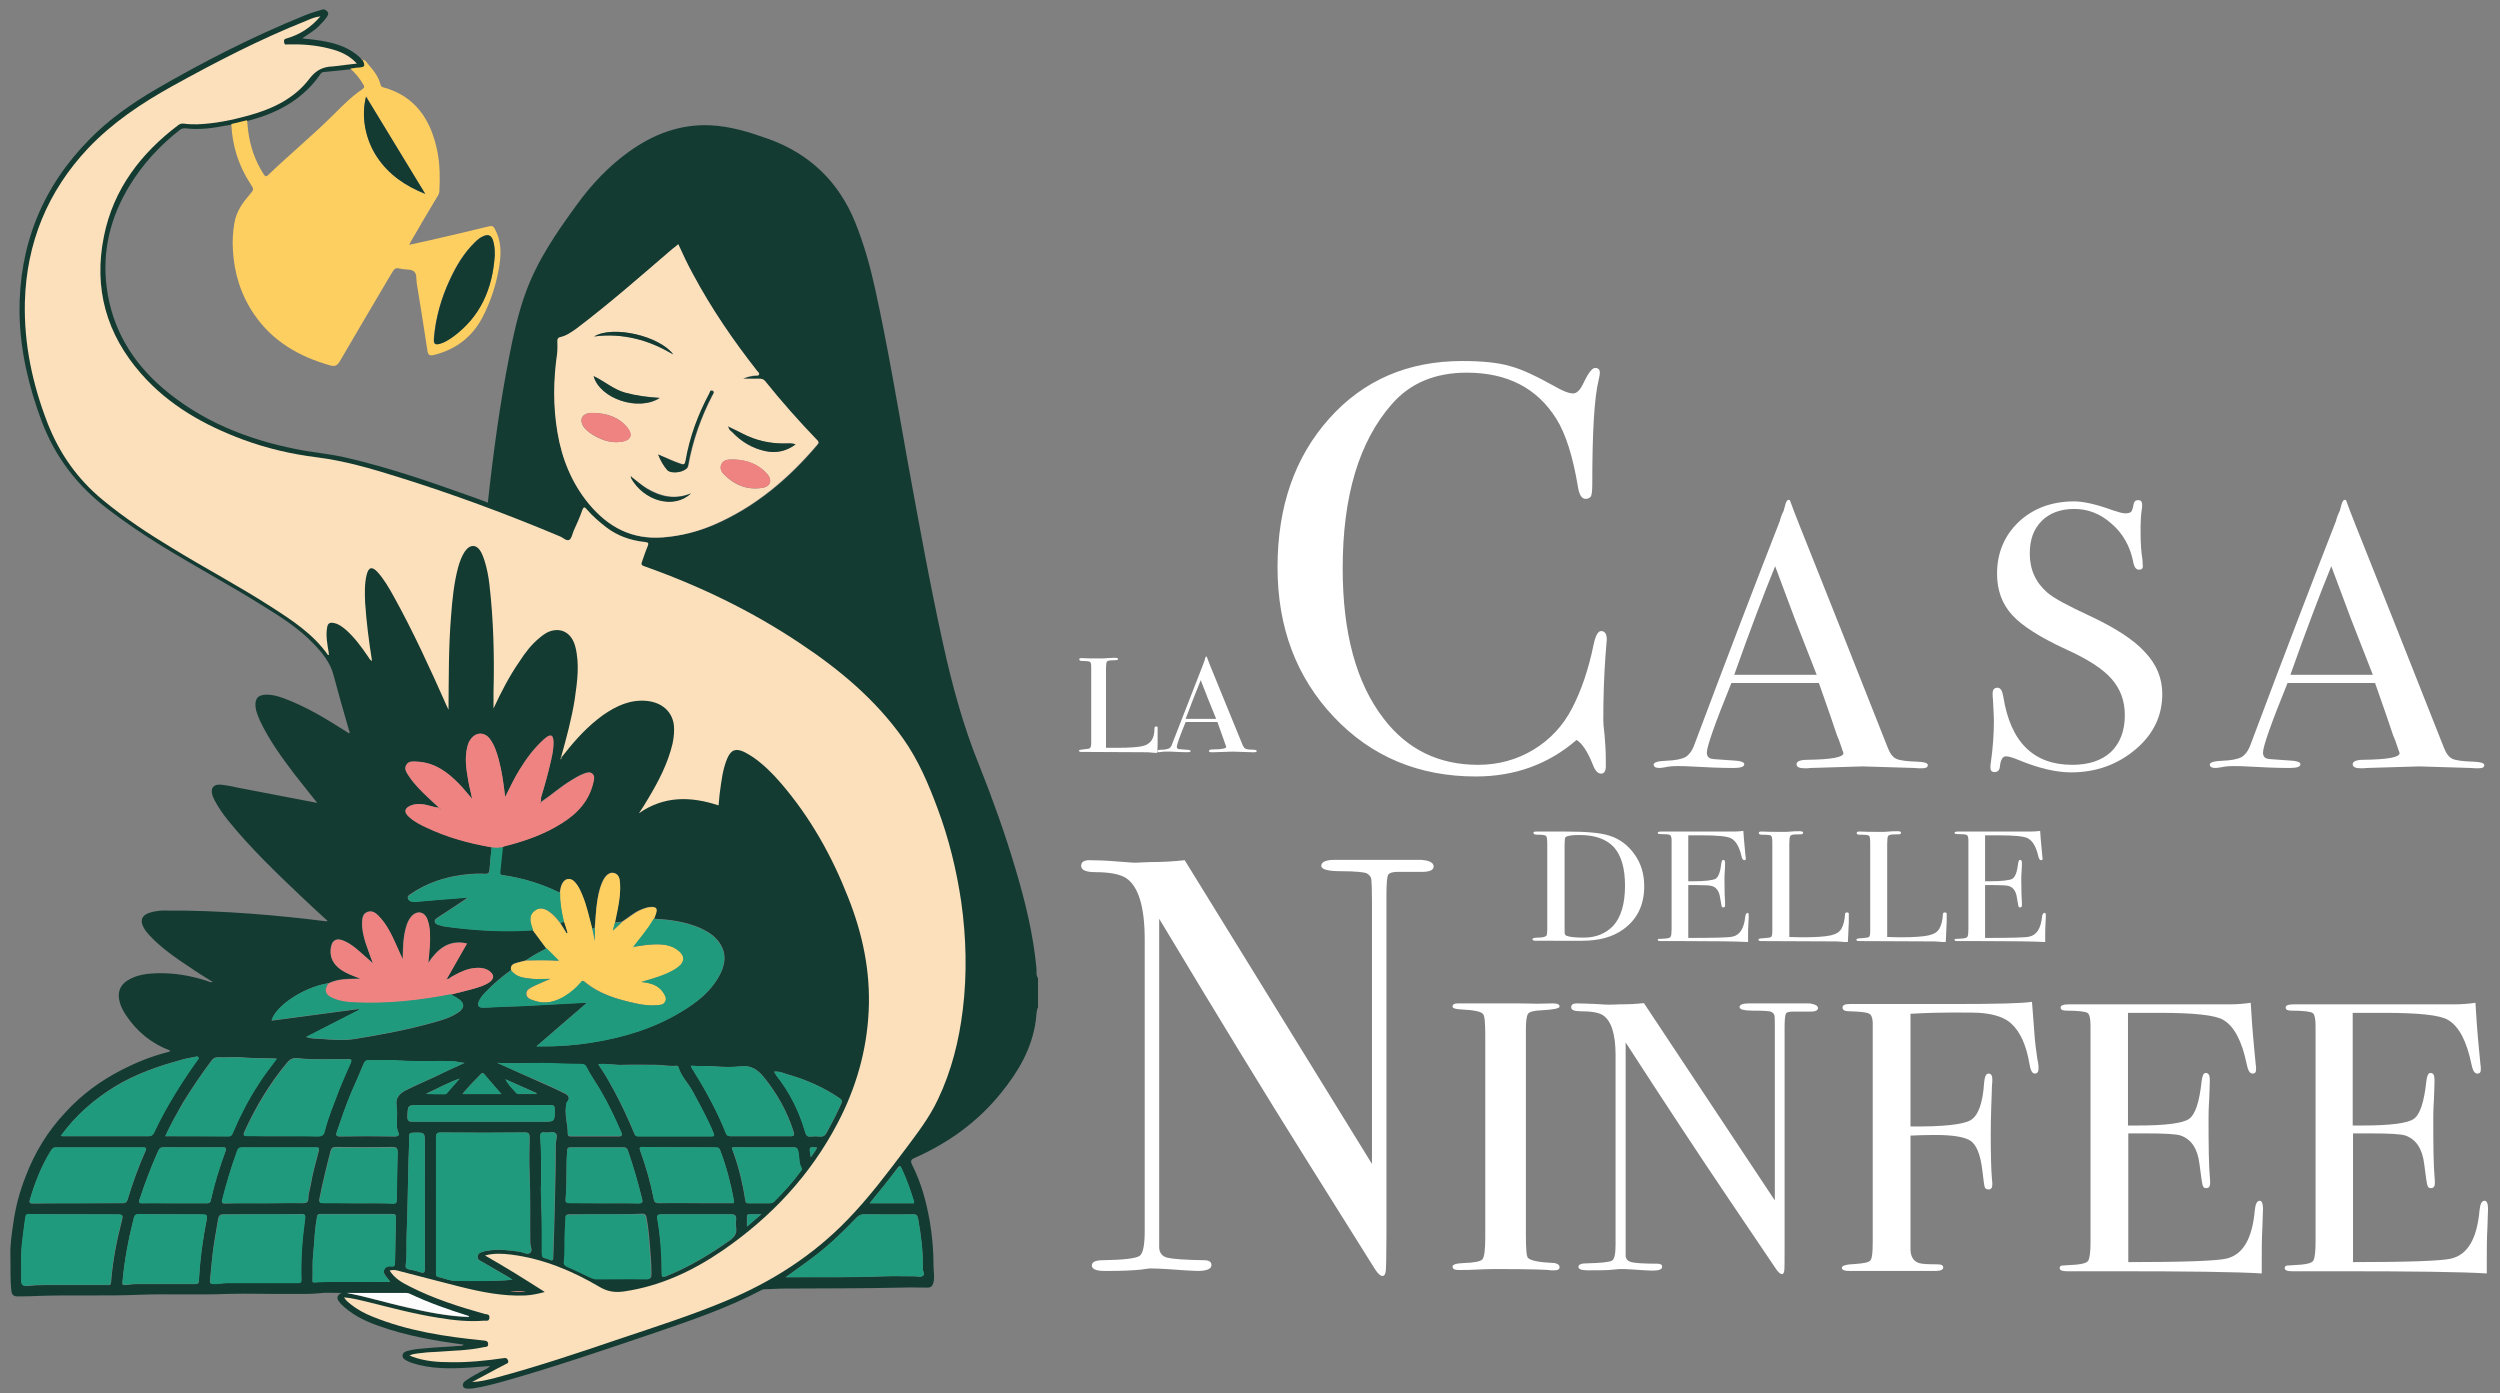 <?xml version="1.0" encoding="utf-8"?>
<!-- Generator: Adobe Illustrator 26.3.1, SVG Export Plug-In . SVG Version: 6.00 Build 0)  -->
<svg version="1.1" id="Livello_1" xmlns="http://www.w3.org/2000/svg" xmlns:xlink="http://www.w3.org/1999/xlink" x="0px" y="0px"
	 viewBox="0 0 794.3 442.7" style="enable-background:new 0 0 794.3 442.7;" xml:space="preserve">
<rect x="0" y="0" width="794.3" height="442.7" fill="#808080" stroke="none"/>
<style type="text/css">
	.st0{fill:#133B32;}
	.st1{fill:#FCDFBB;}
	.st2{fill:#FDCF61;}
	.st3{fill:#209A7D;}
	.st4{fill:#EE8381;}
	.st5{fill:#FDFDFD;}
	.st6{fill:#FFFFFF;}
</style>
<g>
	<g>
		<path class="st0" d="M329.8,320c-0.6,1.3-0.5,2.8-0.7,4.2c-1.2,8.9-5.5,16.2-11,23c-7.4,9.2-16.7,15.9-27.5,20.7
			c-1.2,0.5-1.4,1-0.8,2.2c2.9,5.7,4.5,11.7,5.6,17.9c0.8,4.7,1.2,9.4,1.2,14.2c0,1.7,0.4,3.4,0,5.2c-0.3,1.2-0.8,1.7-1.9,1.7
			c-2.8,0-5.6-0.1-8.4,0c-12.4,0.3-24.8,0.2-37.1,0.3c-2,0-4,0.2-6.1,0.2c-0.4,0-0.9,0.1-1.2,0.3c-10.8,5.7-22.3,9.6-33.7,13.5
			c-15.9,5.4-31.7,10.8-47.9,15.4c-3.3,0.9-6.5,1.8-9.9,2.3c-0.5,0.1-1.1,0.1-1.6,0.1c-0.7,0-1.4,0-1.7-0.8
			c-0.2-0.8,0.3-1.3,0.8-1.7c2-1.4,4.1-2.5,6.3-3.6c0.5-0.3,1.1-0.6,1.5-1.1c-2.1,0.2-4.2,0.3-6.4,0.5c-6.2,0.4-12.5,0.5-18.5-1.5
			c-0.5-0.2-1.1-0.4-1.6-0.7c-0.7-0.4-1.4-0.8-1.3-1.7c0.1-0.9,0.9-1.2,1.6-1.4c2.1-0.6,4.3-0.7,6.5-0.9c3.3-0.3,6.7-0.4,10-0.7
			c0.5,0,1,0.1,1.3-0.4c-9.1-1.2-18.2-2.8-26.9-5.9c-4-1.4-7.8-3.2-11-6c-0.6-0.5-1.2-1.1-1.7-1.8c-0.7-0.9-0.8-1.9,0.8-2.7
			c-2.6,0-5-0.2-7.2,0.1c-2.9,0.3-5.9,0.2-8.8,0.2c-6.7,0.1-13.5-0.2-20.2,0c-9.6,0.4-19.2-0.1-28.9,0.3c-10,0.4-19.9,0-29.9,0.3
			c-2.6,0.1-5.3,0.2-7.9,0.2c-1.3,0-1.9-0.6-2-1.9c-0.4-3.7-0.2-7.3-0.3-11c-0.1-3.4,0.4-6.8,0.9-10.2c0.7-5.1,2-10.1,3.9-14.9
			c2.9-7.7,7.1-14.6,12.8-20.6c5.1-5.6,11.2-10,17.8-13.4c4.5-2.3,9.2-4.2,14.1-5.5c0.4-0.1,1-0.1,1.3-0.6
			c-5.9-2.2-10.6-6-14.1-11.3c-0.8-1.2-1.5-2.5-1.9-3.9c-1-3.4,0.1-6,3.3-7.6c2.7-1.4,5.7-1.7,8.7-1.8c5.4-0.1,10.7,0.8,15.8,2.5
			c0.5,0.2,1,0.5,1.7,0.3c-2.7-1.7-5.2-3.2-7.6-4.9c-4.4-2.9-8.7-5.9-12.4-9.8c-0.8-0.9-1.6-1.8-2.1-2.9c-1-2-0.4-3.5,1.7-4.3
			c1.4-0.5,2.8-0.7,4.3-0.8c9.4-0.1,18.9,0.3,28.3,1c7.9,0.6,15.8,1.4,23.7,2.4c0.1,0,0.3,0,0.6-0.1c-2.7-2.5-5.4-4.9-8-7.4
			c-8.2-7.8-16.4-15.6-23.6-24.5c-1.6-2-3.1-4.1-4.3-6.4c-0.3-0.5-0.5-1.1-0.7-1.6c-0.7-2.3,0.3-3.6,2.7-3.4c1.9,0.2,3.7,0.6,5.6,1
			c8.3,1.6,16.5,3.2,25,4.8c-2.5-3.2-5-6.2-7.3-9.2c-4.1-5.4-8-10.8-10.9-16.9c-0.6-1.4-1.2-2.8-1.4-4.3c-0.3-2.8,0.8-4,3.6-4
			c1.8,0,3.5,0.5,5.2,1.1c7.1,2.6,13.5,6.5,19.8,10.5c0.4,0.2,0.7,0.5,1.1,0.7c0.4-0.4,0.1-0.6,0-0.9c-1.7-5.8-3.3-11.6-4.9-17.5
			c-1-4-3.6-7.2-6.4-10.1c-4.6-4.8-10.2-8.4-15.9-11.9c-10.5-6.6-21.5-12.5-32.1-19c-6-3.7-11.8-7.6-17.4-11.9
			c-9.6-7.3-16.6-16.4-20.9-27.7c-4.2-11.2-6.9-22.6-7.1-34.6C6,78.1,13.3,59.5,28.6,44.1c6.1-6.2,13.2-11.2,20.7-15.6
			c15.3-8.9,31-16.9,47.5-23.6c1.9-0.8,3.8-1.3,5.7-1.9h0.6c1.4,0.8,1.5,1.3,0.6,2.6c-0.7,1-1.6,1.9-2.5,2.8
			c-1.5,1.5-3.4,2.5-5.2,3.8c2,0.2,4,0.4,5.8,0.7c4.9,0.8,9.5,2.2,13.1,5.9c0.1,0.2,0.1,0.4,0.4,0.3l0,0c1,2.1,0.8,2.4-1.7,2.6
			c-0.7,0.1-1.3,0.2-2,0.3c-3,0.3-5.9,0.6-8.9,0.9c-0.6,0.1-0.8,0.5-1.1,0.9c-2.1,3.1-4.8,5.7-7.8,7.9c-4.6,3.3-9.7,5.3-15.1,6.7
			c-1.7,0.4-3.3,0.8-5,1.2c-0.6,0.1-1.2,0.2-1.9,0.3c-4.2,0.8-8.3,1.4-12.6,0.9c-0.9-0.1-1.5,0-2.1,0.5c-6.4,5-11.8,10.9-16,17.8
			c-6,9.9-8.7,20.6-7.2,32.2c1.7,13.1,8,23.6,17.9,32.1c12.2,10.4,26.7,16.2,42.3,19.3c5.4,1.1,10.9,1.5,16.3,2.8
			c12.8,3,25.2,7.2,37.5,11.6c2.4,0.8,4.7,1.7,7.1,2.6c1.7-15.7,3.8-31.2,6.8-46.5c1.3-6.7,2.8-13.5,5.1-19.9
			c3.7-10.4,9.9-19.4,16.4-28.3c4.7-6.5,10.2-12.3,16.8-17c7.6-5.4,16-8.6,25.5-8.2c6.5,0.3,12.6,2.2,18.7,4.4
			c13,4.7,22.2,13.6,27.4,26.4c2.8,6.9,4.8,14.1,6.4,21.4c3.9,17.8,6.9,35.7,10.1,53.6c3.6,19.7,7.1,39.3,11.4,58.8
			c2.9,13.2,6.4,26.2,11.5,38.7c4.3,10.8,8.2,21.7,11.5,32.8c3.1,10.4,5.7,20.9,6.7,31.7c0.1,1.1-0.2,2.2,0.5,3.2L329.8,320
			L329.8,320z M146,342.7c-3.7,1.3-7.1,3.2-10.7,4.8c2,0.1,4,0.1,6,0.1c0.3,0,0.5-0.1,0.7-0.4C143.4,345.7,144.7,344.2,146,342.7
			l0.2-0.1C146.1,342.6,146.1,342.6,146,342.7 M143.2,316c2.3-0.6,4.7-1.1,7-1.8c1.8-0.5,3.6-1.1,5.2-2.1c1.6-1.1,1.6-2.4,0-3.6
			c-1.1-0.8-2.4-1.1-3.7-1c-3.1,0.1-5.8,1.5-8.4,2.9c-0.4,0.2-0.7,0.8-1.4,0.6l0,0c2.1-3.7,4.2-7.4,6.4-11.3
			c-5.7-1.3-9.2,1.7-12.3,6.2c0.2-2.2,0.4-3.9,0.5-5.7c0.2-2.8,0.2-5.5-0.8-8.2c-0.9-2.5-3.4-2.8-5.1-0.8c-0.8,0.9-1.2,2.1-1.6,3.2
			c-1,3.4-1,6.8-1.1,10.3c-0.7-1.5-1.4-2.9-2-4.4c-1.6-3.4-3.1-6.8-5.8-9.5c-0.9-0.9-2-1.6-3.4-1.1s-1.6,1.8-1.7,3.1
			c-0.1,2.3,0.4,4.5,1.1,6.7c0.7,2,1.4,4,2.3,6.5c-0.9-0.8-1.4-1.3-2-1.8c-2.2-1.9-4.2-4-6.9-5.2c-2.7-1.3-4.3-0.3-4.5,2.7
			c-0.2,2.7,1,4.6,3.1,6.2c1.9,1.4,4.1,2.2,6.4,3c-3.5,0.1-7-0.1-10.2,1.5c-8.1,1.3-16.9,7.4-18,11.9c9.3-1.2,18.5-2.5,27.7-3.7
			c0,0.1,0,0.2,0.1,0.3c-5.6,2.8-11.1,5.7-16.8,8.6c1.6,0.6,3.2,0.5,4.6,0.6c3.7,0.3,7.4,0.6,11,0c8.6-1.4,17.1-3,25.5-5.4
			c2.5-0.7,5-1.5,7.2-3c2.1-1.4,2.1-3-0.1-4.4C144.7,316.8,144,316.4,143.2,316 M156.2,269.2c-0.2,2.4-0.5,4.7-0.7,7.1
			c-0.1,1-0.4,1.4-1.5,1.3c-3.3-0.2-6.7,0.2-9.9,0.8c-4.9,1-9.5,2.8-13.6,5.6c-0.5,0.3-1.2,0.7-0.9,1.5c0.2,0.7,0.9,0.9,1.6,1
			c0.2,0,0.5,0,0.7,0c2.6-0.2,5.3-0.5,7.9-0.7c2.8-0.2,5.7-0.5,8.9-0.7c-0.8,0.6-1.4,0.9-1.9,1.3c-2.6,1.7-5.2,3.5-7.9,5.2
			c-0.4,0.3-0.8,0.5-0.8,1.1c0,0.7,0.6,0.9,1.1,1.1c0.8,0.3,1.7,0.5,2.5,0.6c9.2,1.2,18.4,1.8,27.6,1.1c1.4,1.9,2.9,3.9,4.3,5.8
			c-2.2,1.2-4.4,2.3-6.5,3.8c-1.1,0.3-2.3,0.6-3.4,0.9c-1,0.3-1.6,1-1.3,2.2c-3,2.1-5.8,4.5-8.3,7.2c-0.8,0.8-1.4,1.7-1.9,2.7
			c-0.6,1.4-0.1,2.1,1.4,2c1.5,0,3.1-0.2,4.6-0.2c3.3-0.1,6.7-0.2,10-0.4c6.1-0.3,12.1-0.7,18.4-1c-5.4,4.6-10.6,9.1-16.1,13.9
			c0.9,0,1.4,0,1.9,0c5.3,0.1,10.5-0.3,15.7-1.2c10.1-1.6,19.8-4.6,28.6-9.9c4.7-2.8,9-6.2,11.7-11c2-3.5,2.7-7.2,0.2-10.8
			c-1.5-2.2-3.8-3.6-6.2-4.7c-4.7-2-9.7-2.7-14.7-2.9c0.2-0.6,0.5-1.2,0.7-1.9c0.4-1.4,0-1.9-1.4-1.9c-1.3,0-2.5,0.5-3.7,1
			c-2.1,0.9-3.8,2.5-5.7,3.7c-0.8,0.1-1.6,0.2-2.3,0.3c0.3-1.5,0.6-2.9,0.9-4.4c0.6-2.7,1-5.4,0.7-8.2c-0.1-1.3-0.2-2.8-1.9-3.2
			c-1.2-0.3-2.4,0.5-3.3,2.1c-0.6,1.1-0.9,2.2-1.3,3.4c-1,4-1.1,8-1.5,12.1c-0.3,0-0.5,0.1-0.8,0.1c-1-3.6-1.7-7.3-3.2-10.8
			c-0.6-1.4-1.2-2.9-2.3-4c-1.4-1.5-3.2-1.2-4.1,0.6c-0.4,0.9-0.5,1.9-0.7,2.8c-5.8-2.8-11.8-4.7-18.2-5.6c-0.9-0.1-0.9-0.6-0.8-1.3
			c0.3-2.5,0.5-5.1,0.8-7.6c0.5-0.4,1.2-0.4,1.8-0.6c6-1.5,11.7-3.6,17-7c5-3.2,8.8-7.2,10.1-13.2c0.2-0.9,0.4-1.8-0.3-2.5
			c-0.8-0.7-1.7-0.4-2.6-0.1c-1.6,0.6-3,1.5-4.5,2.4c-3.2,2-6.1,4.6-9.3,6.7l-0.1-0.1c-0.1-0.5,0.1-0.8,0.2-1.3
			c1.2-3.9,2.3-7.9,3.2-11.9c0.5-2.1,0.9-4.3,0.7-6.5c-0.1-1.4-0.8-1.7-2-0.9c-0.4,0.3-0.8,0.6-1.1,0.9c-3.1,2.7-5.5,6-7.6,9.5
			c-1.7,2.7-3,5.6-4.6,8.7c-0.5-4.2-1-8-2-11.7c-0.7-2.4-1.4-4.8-2.9-6.8c-1.7-2.2-4.4-2.1-6,0.1c-0.5,0.7-0.8,1.5-1.1,2.4
			c-0.9,3.5-0.4,6.9,0.2,10.4c0.4,2.1,0.9,4.1,1.3,6.2c-1.5-1.6-2.7-3.3-4.2-4.8c-3.6-3.7-7.7-6.7-13.1-7c-1.3-0.1-2.8-0.4-3.6,1
			s0.1,2.6,0.9,3.7c1.6,2.5,3.7,4.5,5.8,6.5c1.2,1.2,2.4,2.3,3.7,3.4c-1,0-1.8-0.3-2.6-0.5c-2.1-0.6-4.2-1-6.3-0.2s-2.3,2-0.7,3.6
			c1.7,1.5,3.7,2.5,5.7,3.5C142.2,266,149.1,267.9,156.2,269.2 M215.5,77.6c-0.7,0.6-1.3,1.1-1.8,1.6c-10.1,8.6-20.1,17.4-30.6,25.4
			c-1.5,1.1-3.1,2.2-5,2.6c-0.8,0.2-0.9,0.5-0.9,1.2c0,1.4,0,2.7-0.1,4.1c-1.2,8.3-1.3,16.6,0.1,24.9c1.4,8.4,4.5,16.2,10,22.8
			c6.1,7.4,13.7,11.3,23.5,10.6c5.7-0.5,11.1-1.9,16.4-4.1c13.1-5.7,23.6-14.6,32.7-25.4c0.6-0.7,0.2-1-0.2-1.5
			c-5.8-6-11.2-12.2-16.4-18.6c-0.5-0.6-1.1-0.9-1.9-0.8c-1.7,0-3.4,0-5.1,0c1.1-0.6,2.4-0.8,3.8-1c0.4,0,1,0.1,1.2-0.3
			c0.2-0.5-0.4-0.8-0.6-1.2c-7.6-9.7-14.5-19.7-20.3-30.6C218.5,84.1,217,80.9,215.5,77.6 M162.8,406.6c-0.5-0.3-0.9-0.6-1.3-0.9
			c-2.6-1.5-5.3-3.1-7.9-4.6c-0.8-0.5-2-0.7-1.8-2s1.4-1.3,2.4-1.6c0.2-0.1,0.4,0,0.6-0.1c3.5-0.6,6.9-0.2,10.4,0.3
			c1.1,0.2,2.4,1,3.2,0.4c1-0.7,0.1-2.2,0.1-3.3c-0.1-7.2,0.1-14.3-0.2-21.5c-0.2-4-0.1-7.9,0-11.9c0-1.2-0.3-1.6-1.5-1.6
			c-8.9,0.1-17.7,0.1-26.6,0c-1.3,0-1.6,0.4-1.6,1.6c0,14.2,0,28.3,0,42.5c0,0.3,0,0.6,0,0.9c0,0.5,0.2,0.8,0.6,0.9
			c2,0.4,3.8,1.3,5.9,1.3C150.9,406.9,156.7,407.2,162.8,406.6 M23.6,385.8c-4.7,0-9.4,0-14.1,0c-0.9,0-1.2,0.2-1.4,1.1
			c-0.4,2.9-0.8,5.7-1.1,8.6c-0.4,3.7-0.1,7.4-0.2,11.2c0,1.2,0.3,2,1.8,1.9c1.8-0.2,3.7-0.3,5.5-0.3c6.6,0,13.3,0,19.9,0
			c0.6,0,1.2,0.2,1.3-0.8c0.5-6.7,1.8-13.4,3.5-19.9c0.3-1.3,0.2-1.7-1.2-1.7C32.9,385.8,28.3,385.8,23.6,385.8 M83.5,385.8
			c-4.2,0-8.3,0-12.5,0c-1.1,0-1.5,0.4-1.7,1.4c-0.4,2.6-0.9,5.1-1.3,7.7c-0.6,4-0.9,8-1.3,11.9c-0.1,0.8,0.2,1.1,1,1.1
			c1.5,0.1,3-0.3,4.5-0.3c7.4,0,14.8,0,22.2,0c0.7,0,1.4,0.1,1.3-1c-0.2-6.6,0.3-13.1,1.2-19.6c0.2-1.2-0.3-1.3-1.3-1.3
			C91.6,385.8,87.5,385.8,83.5,385.8 M249.6,405.8c0.5,0,1.1,0,1.6,0c9.9-0.1,19.8,0.2,29.8-0.3c3.2-0.1,6.4,0,9.6,0
			c0.9,0,2,0.4,2.7-0.2s-0.2-1.5-0.1-2.3c0-0.1,0-0.2,0-0.3c0.1-5.2-0.6-10.4-1.5-15.5c-0.2-1-0.5-1.5-1.7-1.4
			c-5.1,0.1-10.3,0.1-15.4,0c-1,0-1.7,0.3-2.4,1c-4.3,4.5-8.8,8.9-13.8,12.6C255.5,401.6,252.6,403.6,249.6,405.8 M190.1,338.1
			c0.3,0.5,0.5,0.9,0.8,1.3c1.6,2.4,3,4.9,4.4,7.5c2.3,4.3,4.3,8.7,6.2,13.2c0.2,0.6,0.5,0.9,1.2,0.9c7.7,0,15.5,0,23.2,0
			c1.1,0,1.1-0.3,0.7-1.2c-1.9-4.5-4.3-8.7-6.5-13c-1.4-2.7-3.7-4.8-4.6-7.8c-0.1-0.5-0.5-0.4-0.8-0.4c-2.1,0.2-4.2-0.3-6.4-0.3
			c-3.4,0-6.8-0.1-10.2,0C195.5,338.5,192.9,337.8,190.1,338.1 M90,361c3.7,0,7.4-0.1,11,0c1.3,0,1.8-0.4,2.1-1.6
			c1.2-4.7,3.1-9.1,4.8-13.7c1.1-2.7,2.3-5.4,3.5-8.1c0.3-0.8,0.3-1.2-0.7-1.1c-0.2,0-0.4,0-0.6,0c-5.1-0.1-10.3,0.3-15.4-0.3
			c-1.4-0.2-2.4,0.1-3.5,1.4c-5.6,6.7-10,14.1-13.6,22c-0.4,1-0.3,1.3,0.8,1.3C82.4,361,86.2,361,90,361 M24.7,382.3
			c4.7,0,9.5,0,14.2,0c0.8,0,1.3-0.2,1.6-1c1.6-5.3,3.5-10.5,5.7-15.5c0.4-0.9,0.3-1.2-0.8-1.2c-9.2,0-18.4,0-27.6,0
			c-0.8,0-1.2,0.3-1.6,1c-3.1,4.9-5.1,10.2-6.7,15.6c-0.4,1.2,0.3,1.2,1.1,1.2C15.3,382.3,20,382.3,24.7,382.3 M124,407.3
			c-0.5-0.7-0.8-1.1-1.1-1.5c-0.6-0.7-1.2-1.5-0.8-2.5c0.5-1,1.4-1.1,2.4-1c0.8,0.1,1-0.3,1-1c0.1-4.8,0.2-9.6,0.3-14.4
			c0-0.9-0.2-1.2-1.1-1.2c-7.6,0-15.2,0-22.8,0c-0.7,0-1.1,0.1-1.2,0.9c-0.1,1.2-0.4,2.4-0.5,3.6c-0.3,2.7-0.4,5.5-0.7,8.2
			c-0.3,2.8-0.1,5.6-0.2,8.4c0,0.3,0,0.7,0.5,0.6c6.4-0.4,12.9-0.1,19.3-0.2C120.6,407.3,122.2,407.3,124,407.3 M192.5,385.8
			c-3.8,0-7.7,0-11.5,0c-0.7,0-1.2,0-1.2,0.9c0,1.5-0.1,3.1-0.2,4.6c-0.1,3.1,0.2,6.3-0.3,9.4c-0.1,0.8,0.2,1.3,1,1.6
			c2.5,1.1,5,2.3,7.5,3.5c0.7,0.3,1.3,0.5,2.1,0.5c5.2,0,10.4-0.1,15.6,0c1.3,0,1.5-0.4,1.5-1.6c0-3.4-0.3-6.7-0.6-10.1
			c-0.2-2.6-0.5-5.3-1-7.9c-0.2-0.9-0.6-1.1-1.4-1.1C200,385.8,196.2,385.8,192.5,385.8 M19.3,360.9c0.4,0,0.5,0.1,0.6,0.1
			c9.1,0,18.2,0,27.3,0c0.9,0,1.3-0.4,1.6-1.1c2.1-4.5,4.5-8.8,7.1-13c2.1-3.4,4.3-6.7,6.6-9.9c0.2-0.3,0.7-0.7,0.4-1.1
			s-0.7-0.2-1.1-0.1c-1.4,0.3-2.7,0.5-4.1,0.9c-7.4,2-14.6,4.5-21.2,8.5C29.9,349.3,24.1,354.3,19.3,360.9 M54.4,385.8
			c-3.4,0-6.8,0-10.2,0c-1,0-1.4,0.3-1.7,1.3c-1.7,6.7-3,13.5-3.6,20.4c-0.1,0.8,0.2,0.8,0.8,0.8c1.1,0,2.2-0.3,3.3-0.3
			c6.3,0,12.6,0,18.9,0c0.8,0,1.3-0.1,1.3-1.1c0.3-6.6,1.2-13.1,2.5-19.5c0.2-1.2-0.1-1.5-1.3-1.5C61.1,385.8,57.8,385.8,54.4,385.8
			 M52.5,361c6.8,0,13.4,0,20,0c1,0,1.2-0.6,1.5-1.3c2.3-5.4,5-10.6,8.2-15.5c1.7-2.7,3.7-5.2,5.7-7.9c-3.5-0.2-6.7,0-10-0.3
			c-2.8-0.3-5.7,0-8.6-0.1c-0.9,0-1.4,0.2-2,0.9c-3.3,4.4-6.4,9-9.3,13.7C56.1,353.9,54.2,357.3,52.5,361 M147.6,337.7
			c-1.3-0.1-2.6-0.5-3.8-0.5c-5.6-0.1-11.2,0.2-16.8-0.2c-3.2-0.2-6.5,0-9.7-0.1c-1,0-1.5,0.4-1.8,1.2c-1.2,2.9-2.5,5.8-3.8,8.8
			c-1.8,4.2-3.2,8.5-4.7,12.8c-0.3,0.9-0.3,1.4,1,1.4c5.8-0.1,11.6-0.1,17.4,0c1.2,0,1.6-0.5,1.1-1.4c-0.4-0.9-0.4-1.8-0.4-2.7
			c0-1.9,0.2-3.8-0.1-5.7c-0.4-2.6,1.1-3.9,3-4.9c3.2-1.6,6.5-3,9.7-4.5C141.6,340.4,144.6,339.1,147.6,337.7 M219.5,338.6
			c0.1,0.3,0.1,0.4,0.2,0.5c4.2,6.7,8,13.6,11,21c0.3,0.8,0.9,0.9,1.6,0.9c6.3,0,12.6,0,18.9,0c1,0,1.3-0.2,1-1.3
			c-2-6.5-5.3-12.3-9.6-17.6c-1.9-2.3-4-3.7-7.2-3.3c-2.8,0.3-5.6,0.2-8.4,0C224.5,338.6,222,338.8,219.5,338.6 M84,382.3
			c4,0,8-0.1,12.1,0c1.3,0,1.9-0.3,1.9-1.6c0-1.6,0.6-3,0.8-4.5c0.6-3.6,1.6-7,2.5-10.5c0.2-1,0-1.1-0.9-1.1c-7.8,0-15.7,0-23.5,0
			c-0.8,0-1.2,0.3-1.5,1.1c-1.9,5-3.4,10.2-4.7,15.4c-0.3,1.1-0.1,1.4,1,1.3C75.8,382.2,79.9,382.3,84,382.3 M215.9,364.5
			c-3.9,0-7.8,0-11.8,0c-0.8,0-1.1,0.1-0.7,1.1c1.8,5,3.3,10.2,4.3,15.4c0.2,1,0.6,1.3,1.7,1.3c4.7-0.1,9.5,0,14.2,0
			c2.9,0,5.7,0,8.6,0c0.5,0,1.2,0.2,1-0.7c-1-5.5-2.4-10.9-4.4-16.1c-0.3-0.8-0.7-0.9-1.4-0.9C223.6,364.5,219.7,364.5,215.9,364.5
			 M113.5,382.3c3.8,0,7.6,0,11.3,0c0.9,0,1.2-0.3,1.2-1.2c0.1-5,0.2-10.1,0.3-15.1c0-1.2-0.3-1.6-1.5-1.6c-6,0.1-12,0.1-18,0
			c-1.1,0-1.5,0.3-1.8,1.3c-1.3,5-2.5,10-3.5,15c-0.3,1.3,0.2,1.4,1.2,1.4C106.3,382.2,109.9,382.3,113.5,382.3 M55.4,382.3
			c3.4,0,6.8,0,10.2,0c0.7,0,1.2,0,1.4-1c1.1-5.3,2.7-10.4,4.6-15.4c0.4-1.1,0.3-1.4-1-1.4c-6.2,0.1-12.4,0-18.6,0
			c-0.9,0-1.4,0.3-1.7,1.1c-2.3,5.1-4.2,10.3-6,15.6c-0.3,1,0.1,1.1,0.9,1.1C48.6,382.2,52,382.3,55.4,382.3 M191.9,382.3
			c3.7,0,7.4,0,11,0c1.1,0,1.4-0.3,1.1-1.4c-1.3-5.2-2.8-10.3-4.5-15.4c-0.3-0.8-0.7-1-1.5-1c-5.5,0-11,0-16.6,0
			c-1,0-1.2,0.3-1.2,1.2c-0.4,5.1,0,10.2-0.5,15.2c-0.1,1,0.2,1.3,1.3,1.3C184.7,382.2,188.3,382.3,191.9,382.3 M158,337.7
			c4.4,2,8.9,4,13.3,6c2.7,1.2,5.5,2.4,8.2,3.8c1.2,0.6,1.7,1.5,0.7,2.7c-0.4,0.5-0.3,1-0.4,1.5c-0.4,2.9,0.6,5.7,0.6,8.6
			c0,0.8,0.5,0.8,1.1,0.8c5,0,10.1,0,15.1,0c1,0,1.1-0.4,0.8-1.2c-2-4.7-4.2-9.3-6.8-13.7c-1.3-2.3-2.9-4.5-4.1-6.8
			c-0.5-1-0.9-1.2-1.9-1.2c-2.6,0-5.1-0.1-7.7-0.2C170.6,337.5,164.3,338,158,337.7 M221.2,385.8c-3.7,0-7.4,0-11,0
			c-1.1,0-1.5,0.3-1.3,1.4c1,5.8,1.4,11.6,1.4,17.4c0,1.1,0.2,1.3,1.3,0.9c7.3-2.9,13.9-6.9,20.3-11.4c1.5-1.1,2.3-2.2,2-4.1
			c-0.1-0.9-0.1-1.7,0-2.6c0.1-1.2-0.4-1.6-1.6-1.6C228.6,385.8,224.9,385.8,221.2,385.8 M232.5,364.6c0.2,0.6,0.3,1.1,0.5,1.6
			c1.8,5,3,10.1,3.8,15.3c0.1,0.8,0.4,0.8,1,0.8c2.3,0,4.6,0,6.8,0c0.5,0,0.9-0.2,1.3-0.5c3-3,5.9-6.1,8.4-9.6
			c0.2-0.3,0.6-0.6,0.4-1c-1-1.7-0.7-3.6-1.1-5.3c-0.2-0.9-0.5-1.4-1.6-1.4c-6.2,0.1-12.3,0-18.5,0
			C233.2,364.5,232.9,364.6,232.5,364.6 M153,351.1h-20c-3.5,0-3.4,0-3.6,3.6c0,1.5,0.5,1.7,1.8,1.7c13.7,0,27.5,0,41.2,0
			c3.8,0,3.8,0,3.8-3.9c0-1.1-0.2-1.4-1.4-1.4C167.6,351.2,160.3,351.1,153,351.1 M135,382.2v-18.7c0-3.8,0-3.8-3.9-3.6
			c-0.8,0-1.1,0.3-1.1,1.1c0,2.5-0.1,4.9-0.2,7.4c-0.2,8-0.3,15.9-0.6,23.9c-0.1,3.2,0.2,6.4-0.3,9.6c-0.1,0.7,0.1,1.3,1,1.4
			c1.2,0.2,2.5,0.5,3.6,0.9c1.3,0.5,1.5,0,1.5-1.2C135,396.1,135,389.1,135,382.2 M245.9,340.5c0.4,0.5,0.5,0.9,0.8,1.2
			c4.3,5.4,7.3,11.5,9.2,18.1c0.3,1,0.7,1.4,1.7,1.3s2-0.1,3,0s1.5-0.3,2-1.1c1.7-3.1,3.3-6.2,4.7-9.3c0.3-0.7,0.3-1.1-0.4-1.7
			c-5.1-3.5-10.8-6-16.8-7.7C248.8,340.9,247.6,340.3,245.9,340.5 M171.9,376c-0.2,3.8,0.3,9.1,0.3,14.5c0,2.6,0.1,5.1,0,7.7
			c0,0.9,0.2,1.5,1.2,1.6c0.5,0.1,0.9,0.3,1.4,0.5c0.8,0.4,1,0,1-0.8c0.2-5.7,0.4-11.5,0.5-17.2c0.2-6.3,0.3-12.6,0.3-18.9
			c0-1.1,0.7-2.6,0-3.3c-0.8-0.8-2.3-0.1-3.5-0.3c-1.2-0.2-1.5,0.4-1.4,1.5C172,365.7,171.9,370.1,171.9,376 M110.2,410.8
			c6.5,1.3,12.8,3.2,19.2,4.7c6.4,1.4,12.9,2.8,19.6,3c-0.1-0.2-0.1-0.3-0.2-0.3c-6.4-2-12.8-4.2-18.8-7.1c-0.3-0.1-0.6-0.2-1-0.2
			C122.8,410.8,116.5,410.8,110.2,410.8 M276.3,382.3h4.1c3,0,6,0,9,0c0.4,0,1.2,0.3,0.9-0.7c-1.1-3.6-2.3-7.1-3.9-10.4
			c-0.2-0.5-0.5-1.1-1.1-0.3C282.5,374.7,279.5,378.4,276.3,382.3 M159.3,347.6c-1.9-2.2-3.7-4.2-5.5-6.3c-0.3-0.3-0.4-0.7-1-0.1
			c-2,2-4,4.1-5.9,6.4H159.3z M170.4,347.6c0-0.1,0-0.2,0.1-0.3l-9.9-4.4c0.8,1.4,1.7,2.5,2.7,3.5c0.5,0.5,0.8,1.3,1.8,1.2
			C166.9,347.6,168.7,347.6,170.4,347.6 M241.9,385.8c-1.5,0-2.6,0-3.7,0c-0.5,0-0.9,0-0.9,0.7c0,1,0,1.9,0,3.2
			C238.9,388.3,240.2,387.2,241.9,385.8 M257.6,367.7c0.8-1.1,1.5-2,2-3.1C257,364.3,257,364.3,257.6,367.7 M167.1,410.3
			c-1.7-0.2-3.6-0.1-5.1,0C163.5,410.5,165.4,410.6,167.1,410.3"/>
		<path class="st1" d="M215.5,77.6c1.5,3.3,3,6.5,4.7,9.6c5.8,10.8,12.7,20.9,20.3,30.6c0.3,0.4,0.9,0.7,0.6,1.2
			c-0.2,0.4-0.8,0.3-1.2,0.3c-1.3,0.1-2.6,0.4-3.8,1c1.7,0,3.4,0,5.1,0c0.8,0,1.4,0.2,1.9,0.8c5.2,6.5,10.7,12.7,16.4,18.6
			c0.5,0.5,0.8,0.8,0.2,1.5c-9.1,10.7-19.6,19.7-32.7,25.4c-5.2,2.3-10.7,3.7-16.4,4.1c-9.8,0.8-17.3-3.2-23.5-10.6
			c-5.5-6.7-8.6-14.4-10-22.8c-1.4-8.3-1.3-16.6-0.1-24.9c0.2-1.3,0.1-2.7,0.1-4.1c0-0.6,0.1-1,0.9-1.2c1.9-0.4,3.4-1.5,5-2.6
			c10.6-8,20.6-16.8,30.6-25.4C214.2,78.7,214.8,78.2,215.5,77.6 M200.7,151.6c0-0.1-0.1-0.3-0.3-0.2c0,0,0,0.2,0.1,0.3
			c4.2,7.5,13.7,10.1,19.1,5c-5.1,2.1-9.7,1-14.1-1.6C203.8,154.1,202.3,152.8,200.7,151.6 M231.5,135.6c0-0.1-0.1-0.1-0.1-0.2
			c0,0.1,0,0.1-0.1,0.2C231.4,135.6,231.5,135.6,231.5,135.6c-0.1,0.8,0.6,1.2,1,1.6c2.9,3.1,6.4,5.2,10.5,6.1
			c3.5,0.7,6.7,0.1,9.7-2.1c-1-0.5-2-0.4-3-0.3c-4.9,0.2-9.6-0.9-14-3.2C234.4,136.9,233,136.3,231.5,135.6 M188.9,131.2
			c-0.5,0-1,0-1.4,0c-2.7,0.3-3.5,2.2-2.1,4.4c0.6,0.8,1.3,1.4,2.1,2c3.1,2.1,6.5,3.4,10.3,2.7c2.6-0.5,3.3-2.2,1.6-4.3
			C196.8,132.6,193.1,131.4,188.9,131.2 M233.4,146c-0.4,0-0.8,0-1.2,0c-1.3,0-2.4,0.3-3,1.5s0,2.4,0.8,3.2
			c3.3,3.4,7.4,5.1,12.2,4.3c2.7-0.4,3.3-2.6,1.4-4.6C240.9,147.5,237.4,146.2,233.4,146 M209.1,144.4c0.8,2,1.7,3.6,3.1,4.9
			c1.4,1.3,5.4,0.7,6.4-0.9c0.1-0.2,0.1-0.5,0.2-0.7c1.4-7.8,4-15.1,7.6-22.1c0.2-0.5,0.8-1.1,0.1-1.5c-0.7-0.3-0.7,0.6-1,0.9
			c-3.6,6.7-6.2,13.8-7.5,21.3c-0.2,1.1-0.5,1.4-1.6,1C213.9,146.5,211.7,145.4,209.1,144.4 M188.6,119.5c2,7.2,14.2,11.3,21,7
			c-3.9-0.3-7.5-0.7-11.1-1.7C194.9,123.7,192.1,121.1,188.6,119.5 M213.9,112.6c-4.4-5.9-19.3-9.3-25.1-5.7
			c4.5-0.6,8.8-0.4,13.1,0.7C206.2,108.6,210.1,110.4,213.9,112.6"/>
		<path class="st2" d="M115.2,19c1.1,0.1,1.5,1.2,2.1,1.8c1.6,1.8,3,3.7,3.6,6.1c0.1,0.4,0.3,0.7,0.7,0.8
			c10.5,2.8,15.4,10.5,17.4,20.6c0.8,4.1,0.8,8.3,0.6,12.4c0,0.8-0.4,1.4-0.8,2c-2.8,4.7-5.6,9.4-8.3,14.1c-0.1,0.2-0.2,0.5-0.5,1
			c2.6-0.6,4.9-1.1,7.2-1.6c6.1-1.4,12.1-2.8,18.2-4.3c1-0.2,1.4,0,1.8,0.8c2,3.6,2.1,7.5,1.5,11.4c-0.9,5.9-2.7,11.6-5.5,16.9
			c-3.3,6.2-8.5,10.1-15.4,11.8c-1.3,0.3-1.8,0-2-1.4c-1.1-7.2-2.2-14.3-3.4-21.5c-0.2-1.2,0.1-2.8-0.8-3.6
			c-0.9-0.8-2.4-0.6-3.6-0.8c-2.5-0.5-2.5-0.5-3.8,1.7c-5.4,9.2-10.9,18.4-16.3,27.7c-0.8,1.3-1.5,1.6-3,1.2
			c-9.8-2.8-18.3-7.6-24.2-16.3c-4.2-6.2-6.3-13-6.7-20.4c-0.2-2.9,0-5.8,0.5-8.7c0.6-3.4,2.5-6.2,4.7-8.7c1.5-1.8,1.6-1.8,0.3-3.7
			c-3.7-5.7-5.7-12-6-18.9c1.7-0.4,3.3-0.8,5-1.2c0.1,1,0.2,2,0.3,3c0.6,5.1,2.2,9.9,5,14.2c0.5,0.7,0.8,0.8,1.4,0.2
			c6.9-6.6,14.3-12.7,21.1-19.5c2.8-2.8,5.6-5.6,8.9-7.8c0.7-0.5,0.6-0.9,0.2-1.5c-1.1-1.9-2.5-3.6-4.1-5c0.7-0.1,1.3-0.2,2-0.3
			C116,21.4,116.2,21.1,115.2,19 M157.2,81.1c0-1.7,0-3.3-0.7-4.9c-0.6-1.4-1.4-1.8-2.9-1.2c-1.1,0.5-2,1.2-2.8,2
			c-3.4,3.4-5.9,7.4-7.9,11.8c-2.8,6-4.5,12.2-5.1,18.8c-0.1,1.7,0.3,2,2,1.6c1.4-0.4,2.6-1.2,3.8-2
			C152.6,100.8,156.5,91.8,157.2,81.1 M116.3,30.7c-1.6,6.3-0.2,13.6,3.5,19.2s9,9.2,15.3,11.7C128.8,51.3,122.6,41.1,116.3,30.7"/>
		<path class="st3" d="M162.8,406.6c-6.1,0.6-11.9,0.4-17.8,0.4c-2.1,0-3.9-0.9-5.9-1.3c-0.4-0.1-0.6-0.4-0.6-0.9c0-0.3,0-0.6,0-0.9
			c0-14.2,0-28.3,0-42.5c0-1.3,0.3-1.6,1.6-1.6c8.9,0.1,17.7,0.1,26.6,0c1.2,0,1.5,0.4,1.5,1.6c-0.1,4-0.1,8,0,11.9
			c0.4,7.2,0.1,14.3,0.2,21.5c0,1.1,0.9,2.6-0.1,3.3c-0.8,0.6-2.1-0.2-3.2-0.4c-3.5-0.5-6.9-1-10.4-0.3c-0.2,0-0.4,0-0.6,0.1
			c-0.9,0.4-2.1,0.4-2.4,1.6c-0.2,1.3,1,1.5,1.8,2c2.6,1.6,5.3,3.1,7.9,4.6C161.9,405.9,162.3,406.2,162.8,406.6"/>
		<path class="st2" d="M162.4,308.3c-0.3-1.2,0.3-1.9,1.3-2.2c1.1-0.4,2.3-0.6,3.4-0.9c3.3-0.1,6.7-0.2,10.4,0.1
			c-1.5-1.5-2.7-2.7-3.9-3.9c-1.4-1.9-2.9-3.9-4.3-5.8c-0.2-0.6-0.4-1.3-0.6-1.9c-0.5-2-0.1-3.4,1.2-4.4s2.9-0.8,4.5,0.3
			c1.4,1,2.5,2.3,3.6,3.7l2,3.2c0.1,0,0.1-0.1,0.2-0.1c-0.4-1.2-0.8-2.4-1.1-3.5c-0.7-3-1.3-6.1-1.2-9.2c0.2-1,0.2-1.9,0.7-2.8
			c0.9-1.9,2.7-2.2,4.1-0.6c1.1,1.2,1.7,2.6,2.3,4c1.5,3.5,2.2,7.2,3.2,10.8c0.2,1.2,0.5,2.3,0.8,3.9v-4c0.3-4,0.4-8.1,1.5-12.1
			c0.3-1.2,0.7-2.3,1.3-3.4c0.9-1.6,2.1-2.4,3.3-2.1c1.7,0.5,1.8,1.9,1.9,3.2c0.2,2.8-0.2,5.5-0.7,8.2c-0.3,1.5-0.6,2.9-0.9,4.4
			c-0.2,0.7-0.4,1.4-0.6,2.4c1.1-1,2-1.9,2.9-2.7c1.9-1.2,3.6-2.7,5.7-3.7c1.2-0.5,2.4-1,3.7-1c1.4,0,1.8,0.5,1.4,1.9
			c-0.2,0.6-0.4,1.3-0.7,1.9c-1.8,3.2-4.3,5.9-6.4,8.8l-0.2,0.1l0.1,0.1c0.1-0.1,0.1-0.1,0.2-0.2c1.8-0.2,3.6-0.6,5.5-0.7
			c3.2-0.2,6.4-0.1,9,2.2c1.7,1.5,1.7,3.2-0.1,4.7c-1.5,1.2-3.2,2-4.9,2.7c-2.2,0.9-4.6,1.5-7.1,2.3c2.8,0.3,5.2,0.9,6.8,3.1
			c0.7,0.9,1.4,1.9,0.8,3.1c-0.5,1.1-1.7,1.1-2.8,1.2c-2.2,0.2-4.4-0.1-6.6-0.6c-5.8-1.3-11.6-2.9-16.3-6.9
			c-0.6-0.5-0.8-0.2-1.1,0.2c-1.6,1.8-3.3,3.3-5.3,4.5c-2.9,1.7-6,2.5-9.3,1.4c-1.2-0.4-2.7-0.7-2.8-2.2c-0.1-1.4,1.3-1.9,2.4-2.5
			c1.6-0.8,3.2-1.4,5.2-2.3c-2.2,0-4,0.1-5.7,0C166.6,310.7,164.1,310.6,162.4,308.3"/>
		<path class="st4" d="M171.9,254.9c3.2-2.2,6-4.7,9.3-6.7c1.4-0.9,2.9-1.8,4.5-2.4c0.9-0.3,1.8-0.6,2.6,0.1
			c0.7,0.7,0.5,1.6,0.3,2.5c-1.3,6-5.1,10.1-10.1,13.2c-5.2,3.3-11,5.4-17,7c-0.6,0.2-1.2,0.2-1.8,0.6c-1.2,0.2-2.4,0.4-3.6,0
			c-7.1-1.2-14-3.1-20.5-6.2c-2-0.9-4-1.9-5.7-3.5c-1.7-1.5-1.4-2.7,0.7-3.6c2.1-0.8,4.2-0.4,6.3,0.2c0.8,0.2,1.6,0.5,2.6,0.5
			c-1.2-1.1-2.5-2.3-3.7-3.4c-2.1-2-4.2-4.1-5.8-6.5c-0.7-1.1-1.7-2.4-0.9-3.7s2.3-1,3.6-1c5.4,0.3,9.5,3.3,13.1,7
			c1.5,1.5,2.8,3.2,4.2,4.8c-0.4-2.1-1-4.1-1.3-6.2c-0.6-3.4-1.1-6.9-0.2-10.4c0.2-0.9,0.5-1.7,1.1-2.4c1.6-2.2,4.3-2.3,6-0.1
			c1.5,2,2.3,4.4,2.9,6.8c1,3.7,1.5,7.6,2,11.7c1.6-3.1,2.9-6,4.6-8.7c2.2-3.5,4.6-6.7,7.6-9.5c0.4-0.3,0.7-0.6,1.1-0.9
			c1.2-0.7,1.8-0.4,2,0.9c0.2,2.2-0.2,4.3-0.7,6.5c-0.9,4-2,8-3.2,11.9C172,253.9,171.8,254.3,171.9,254.9c-0.1,0-0.2,0-0.2,0.1
			c0,0,0,0.1,0.1,0.1C171.8,255,171.9,254.9,171.9,254.9 M139.9,257l-0.1-0.1l-0.1,0.1l0.1,0.1C139.8,257.1,139.9,257.1,139.9,257"
			/>
		<path class="st3" d="M162.4,308.3c1.7,2.3,4.2,2.4,6.6,2.7c1.7,0.2,3.5,0,5.7,0c-2,0.9-3.6,1.6-5.2,2.3c-1.1,0.5-2.4,1.1-2.4,2.5
			c0.1,1.5,1.6,1.8,2.8,2.2c3.3,1.1,6.4,0.3,9.3-1.4c2-1.2,3.8-2.7,5.3-4.5c0.3-0.4,0.5-0.7,1.1-0.2c4.7,4,10.4,5.6,16.3,6.9
			c2.2,0.5,4.4,0.7,6.6,0.6c1.1-0.1,2.3-0.1,2.8-1.2c0.6-1.1-0.2-2.2-0.8-3.1c-1.6-2.2-4-2.8-6.8-3.1c2.6-0.8,4.9-1.4,7.1-2.3
			c1.7-0.7,3.5-1.5,4.9-2.7c1.8-1.5,1.8-3.2,0.1-4.7c-2.6-2.3-5.8-2.4-9-2.2c-1.8,0.1-3.6,0.4-5.5,0.7h-0.1c2.2-2.9,4.6-5.6,6.4-8.8
			c5,0.2,10,0.9,14.7,2.9c2.4,1.1,4.7,2.4,6.2,4.7c2.5,3.6,1.8,7.3-0.2,10.8c-2.8,4.9-7.1,8.2-11.7,11c-8.8,5.4-18.5,8.3-28.6,9.9
			c-5.2,0.8-10.5,1.2-15.7,1.2c-0.5,0-0.9,0-1.9,0c5.5-4.8,10.8-9.2,16.1-13.9c-6.3,0.3-12.3,0.7-18.4,1c-3.3,0.2-6.7,0.2-10,0.4
			c-1.5,0.1-3.1,0.2-4.6,0.2s-1.9-0.7-1.4-2c0.4-1,1.1-1.9,1.9-2.7C156.6,312.8,159.4,310.4,162.4,308.3"/>
		<path class="st4" d="M142,311c0.6,0.2,0.9-0.3,1.4-0.6c2.6-1.5,5.3-2.9,8.4-2.9c1.3,0,2.6,0.2,3.7,1c1.6,1.2,1.6,2.4,0,3.6
			c-1.6,1.1-3.4,1.6-5.2,2.1c-2.3,0.6-4.7,1.2-7,1.8c-9.9,1.9-19.8,3-29.8,2.6c-2.7-0.1-5.4-0.3-7.9-1.5c-2.3-1-2.6-2.6-1.2-4.6
			c3.2-1.6,6.7-1.4,10.2-1.5c-2.2-0.9-4.4-1.6-6.4-3c-2.1-1.5-3.3-3.5-3.1-6.2c0.3-3,1.8-4,4.5-2.7s4.7,3.3,6.9,5.2
			c0.6,0.5,1.1,1,2,1.8c-0.9-2.4-1.6-4.4-2.3-6.5c-0.7-2.2-1.2-4.4-1.1-6.7c0.1-1.3,0.3-2.6,1.7-3.1c1.4-0.5,2.5,0.2,3.4,1.1
			c2.7,2.7,4.3,6.1,5.8,9.5c0.7,1.5,1.3,3,2,4.4c0.1-3.5,0.1-7,1.1-10.3c0.3-1.2,0.8-2.3,1.6-3.2c1.7-2.1,4.2-1.7,5.1,0.8
			c1,2.6,0.9,5.4,0.8,8.2c-0.1,1.8-0.3,3.6-0.5,5.7c3-4.5,6.5-7.4,12.3-6.2C146.2,303.6,144.1,307.3,142,311c0,0.1-0.1,0.1-0.1,0.2
			h0.1C142,311.1,142,311,142,311"/>
		<path class="st3" d="M23.6,385.8c4.6,0,9.3,0,13.9,0c1.4,0,1.6,0.4,1.2,1.7c-1.7,6.5-3,13.2-3.5,19.9c-0.1,1-0.7,0.8-1.3,0.8
			c-6.6,0-13.3,0-19.9,0c-1.8,0-3.7,0.1-5.5,0.3c-1.5,0.2-1.9-0.6-1.8-1.9c0.1-3.7-0.2-7.4,0.2-11.2c0.3-2.9,0.7-5.7,1.1-8.6
			c0.1-1,0.5-1.2,1.4-1.1C14.2,385.8,18.9,385.8,23.6,385.8"/>
		<path class="st3" d="M156.2,269.2c1.2,0.3,2.4,0.1,3.6,0c-0.3,2.5-0.5,5.1-0.8,7.6c-0.1,0.7-0.1,1.2,0.8,1.3
			c6.4,0.9,12.4,2.7,18.2,5.6c-0.1,3.1,0.5,6.2,1.2,9.2c-0.4,0.1-0.7,0.3-1.1,0.4c-1-1.4-2.1-2.7-3.6-3.7c-1.7-1.2-3.2-1.3-4.5-0.3
			c-1.4,1-1.8,2.4-1.2,4.4c0.2,0.6,0.4,1.3,0.6,1.9c-9.2,0.7-18.4,0.1-27.6-1.1c-0.9-0.1-1.7-0.4-2.5-0.6c-0.5-0.2-1-0.4-1.1-1.1
			c0-0.6,0.4-0.8,0.8-1.1c2.6-1.7,5.2-3.5,7.9-5.2c0.5-0.3,1-0.7,1.9-1.3c-3.2,0.3-6.1,0.5-8.9,0.7c-2.6,0.2-5.3,0.5-7.9,0.7
			c-0.2,0-0.5,0-0.7,0c-0.7-0.1-1.4-0.3-1.6-1c-0.2-0.8,0.4-1.1,0.9-1.5c4.1-2.9,8.7-4.7,13.6-5.6c3.3-0.6,6.6-1,9.9-0.8
			c1.1,0.1,1.4-0.4,1.5-1.3C155.7,273.9,155.9,271.5,156.2,269.2"/>
		<path class="st3" d="M83.5,385.8c4.1,0,8.1,0,12.2,0c1,0,1.4,0,1.3,1.3c-0.9,6.5-1.4,13-1.2,19.6c0,1.1-0.7,1-1.3,1
			c-7.4,0-14.8,0-22.2,0c-1.5,0-3,0.4-4.5,0.3c-0.8,0-1.1-0.3-1-1.1c0.4-4,0.6-8,1.3-11.9c0.4-2.6,0.9-5.1,1.3-7.7
			c0.2-1,0.6-1.4,1.7-1.4C75.1,385.8,79.3,385.8,83.5,385.8"/>
		<path class="st3" d="M249.6,405.8c3-2.2,6-4.2,8.8-6.4c5-3.8,9.5-8.1,13.8-12.6c0.7-0.7,1.4-1,2.4-1c5.1,0,10.3,0.1,15.4,0
			c1.2,0,1.5,0.5,1.7,1.4c0.9,5.1,1.6,10.3,1.5,15.5c0,0.1,0,0.2,0,0.3c-0.2,0.8,0.8,1.7,0.1,2.3c-0.7,0.6-1.8,0.2-2.7,0.2
			c-3.2,0-6.4-0.1-9.6,0c-9.9,0.4-19.8,0.2-29.8,0.3C250.7,405.8,250.1,405.8,249.6,405.8"/>
		<path class="st3" d="M190.1,338.1c2.8-0.3,5.4,0.4,8.1,0.3c3.4-0.1,6.8,0,10.2,0c2.1,0,4.2,0.5,6.4,0.3c0.3,0,0.7-0.1,0.8,0.4
			c0.9,3,3.1,5.1,4.6,7.8c2.3,4.3,4.7,8.5,6.5,13c0.4,0.9,0.3,1.2-0.7,1.2c-7.7,0-15.5,0-23.2,0c-0.7,0-1-0.3-1.2-0.9
			c-1.8-4.5-3.9-8.9-6.2-13.2c-1.4-2.6-2.8-5.1-4.4-7.5C190.6,339,190.4,338.6,190.1,338.1"/>
		<path class="st3" d="M90,361c-3.8,0-7.7,0-11.5,0c-1.1,0-1.2-0.3-0.8-1.3c3.6-7.9,8.1-15.3,13.6-22c1.1-1.3,2.1-1.6,3.5-1.4
			c5.1,0.6,10.2,0.1,15.4,0.3c0.2,0,0.4,0,0.6,0c1-0.1,1,0.4,0.7,1.1c-1.2,2.7-2.4,5.4-3.5,8.1c-1.7,4.5-3.6,9-4.8,13.7
			c-0.3,1.2-0.9,1.6-2.1,1.6C97.4,361,93.7,361,90,361"/>
		<path class="st3" d="M24.7,382.3c-4.7,0-9.4,0-14.1,0c-0.8,0-1.4,0-1.1-1.2c1.6-5.5,3.7-10.8,6.7-15.6c0.4-0.7,0.8-1,1.6-1
			c9.2,0,18.4,0,27.6,0c1.1,0,1.2,0.3,0.8,1.2c-2.3,5-4.1,10.2-5.7,15.5c-0.3,0.9-0.8,1-1.6,1C34.2,382.2,29.5,382.3,24.7,382.3"/>
		<path class="st3" d="M124,407.3c-1.8,0-3.3,0-4.9,0c-6.4,0.1-12.9-0.2-19.3,0.2c-0.6,0-0.5-0.3-0.5-0.6c0.1-2.8-0.1-5.6,0.2-8.4
			c0.3-2.7,0.4-5.5,0.7-8.2c0.1-1.2,0.4-2.4,0.5-3.6c0.1-0.8,0.5-0.9,1.2-0.9c7.6,0,15.2,0,22.8,0c0.9,0,1.2,0.3,1.1,1.2
			c-0.1,4.8-0.2,9.6-0.3,14.4c0,0.7-0.2,1.1-1,1c-0.9-0.1-1.9,0-2.4,1s0.2,1.8,0.8,2.5C123.2,406.2,123.5,406.6,124,407.3"/>
		<path class="st3" d="M192.5,385.8c3.8,0,7.6,0,11.3,0c0.9,0,1.3,0.2,1.4,1.1c0.5,2.6,0.8,5.2,1,7.9c0.3,3.4,0.6,6.7,0.6,10.1
			c0,1.1-0.2,1.6-1.5,1.6c-5.2-0.1-10.4,0-15.6,0c-0.8,0-1.4-0.2-2.1-0.5c-2.5-1.2-5-2.4-7.5-3.5c-0.8-0.4-1.1-0.8-1-1.6
			c0.4-3.1,0.1-6.3,0.3-9.4c0.1-1.5,0.2-3.1,0.2-4.6c0-1,0.6-0.9,1.2-0.9C184.8,385.8,188.6,385.8,192.5,385.8"/>
		<path class="st3" d="M19.3,360.9c4.8-6.6,10.6-11.6,17.4-15.7c6.6-4,13.8-6.5,21.2-8.5c1.3-0.4,2.7-0.6,4.1-0.9
			c0.4-0.1,0.8-0.3,1.1,0.1c0.3,0.5-0.2,0.8-0.4,1.1c-2.3,3.2-4.5,6.5-6.6,9.9c-2.6,4.2-5,8.5-7.1,13c-0.4,0.7-0.8,1.1-1.6,1.1
			c-9.1,0-18.2,0-27.3,0C19.8,361,19.7,361,19.3,360.9"/>
		<path class="st3" d="M54.4,385.8c3.3,0,6.7,0,10,0c1.2,0,1.5,0.2,1.3,1.5c-1.3,6.4-2.1,12.9-2.5,19.5c-0.1,1-0.5,1.2-1.3,1.1
			c-6.3,0-12.6,0-18.9,0c-1.1,0-2.2,0.3-3.3,0.3c-0.5,0-0.8,0-0.8-0.8c0.6-6.9,1.9-13.7,3.6-20.4c0.2-1,0.6-1.3,1.7-1.3
			C47.6,385.8,51,385.8,54.4,385.8"/>
		<path class="st3" d="M104.3,312.4c-1.5,2-1.1,3.6,1.2,4.6c2.5,1.2,5.2,1.4,7.9,1.5c10,0.4,20-0.7,29.8-2.6
			c0.8,0.4,1.5,0.8,2.3,1.3c2.2,1.4,2.2,2.9,0.1,4.4c-2.2,1.5-4.7,2.3-7.2,3c-8.4,2.4-16.9,4-25.5,5.4c-3.6,0.6-7.3,0.3-11,0
			c-1.5-0.1-3,0-4.6-0.6c5.7-2.9,11.3-5.8,16.8-8.6c0-0.1,0-0.2-0.1-0.3c-9.2,1.2-18.5,2.5-27.7,3.7
			C87.4,319.8,96.2,313.7,104.3,312.4"/>
		<path class="st3" d="M52.5,361c1.7-3.7,3.6-7.1,5.6-10.4c2.8-4.7,5.9-9.3,9.3-13.7c0.5-0.7,1.1-0.9,2-0.9c2.9,0.1,5.7-0.2,8.6,0.1
			c3.3,0.3,6.5,0.1,10,0.3c-2,2.7-4,5.2-5.7,7.9c-3.2,4.9-5.9,10.1-8.2,15.5c-0.3,0.7-0.5,1.3-1.5,1.3C65.9,361,59.3,361,52.5,361"
			/>
		<path class="st3" d="M147.6,337.7c-3,1.4-5.9,2.7-8.9,4.1c-3.2,1.5-6.5,2.9-9.7,4.5c-1.9,1-3.4,2.3-3,4.9c0.3,1.8,0.1,3.8,0.1,5.7
			c0,0.9,0,1.8,0.4,2.7c0.5,1,0.1,1.5-1.1,1.4c-5.8-0.1-11.6-0.1-17.4,0c-1.3,0-1.3-0.5-1-1.4c1.5-4.3,2.9-8.6,4.7-12.8
			c1.3-2.9,2.6-5.8,3.8-8.8c0.4-0.9,0.8-1.3,1.8-1.2c3.2,0.1,6.5-0.2,9.7,0.1c5.6,0.4,11.2,0.1,16.8,0.2
			C145,337.2,146.2,337.7,147.6,337.7"/>
		<path class="st3" d="M219.5,338.6c2.5,0.2,5,0,7.4,0.2c2.8,0.3,5.6,0.3,8.4,0c3.2-0.4,5.3,1,7.2,3.3c4.3,5.3,7.6,11.1,9.6,17.6
			c0.3,1.1,0.1,1.3-1,1.3c-6.3,0-12.6,0-18.9,0c-0.7,0-1.3-0.1-1.6-0.9c-2.9-7.4-6.8-14.3-11-21C219.6,339,219.6,338.9,219.5,338.6"
			/>
		<path class="st3" d="M84,382.3c-4.1,0-8.2,0-12.4,0c-1.1,0-1.3-0.3-1-1.3c1.3-5.2,2.9-10.3,4.7-15.4c0.3-0.7,0.6-1.1,1.5-1.1
			c7.8,0,15.7,0,23.5,0c0.9,0,1.2,0.1,0.9,1.1c-0.9,3.5-1.9,7-2.5,10.5c-0.3,1.5-0.8,3-0.8,4.5c0,1.3-0.6,1.6-1.9,1.6
			C92.1,382.2,88,382.3,84,382.3"/>
		<path class="st3" d="M215.9,364.5c3.8,0,7.6,0,11.5,0c0.7,0,1.1,0.1,1.4,0.9c2,5.2,3.4,10.6,4.4,16.1c0.2,1-0.5,0.7-1,0.7
			c-2.9,0-5.7,0-8.6,0c-4.7,0-9.5,0-14.2,0c-1,0-1.5-0.3-1.7-1.3c-1-5.3-2.5-10.4-4.3-15.4c-0.3-1-0.1-1.1,0.7-1.1
			C208.1,364.5,212,364.5,215.9,364.5"/>
		<path class="st3" d="M113.5,382.3c-3.6,0-7.2,0-10.7,0c-1.1,0-1.5-0.1-1.2-1.4c1-5,2.2-10.1,3.5-15c0.3-1,0.7-1.4,1.8-1.3
			c6,0.1,12,0.1,18,0c1.2,0,1.5,0.4,1.5,1.6c-0.2,5-0.2,10.1-0.3,15.1c0,0.9-0.3,1.2-1.2,1.2C121,382.2,117.3,382.3,113.5,382.3"/>
		<path class="st3" d="M55.4,382.3c-3.4,0-6.8,0-10.2,0c-0.8,0-1.3,0-0.9-1.1c1.7-5.3,3.7-10.5,6-15.6c0.4-0.8,0.8-1.1,1.7-1.1
			c6.2,0,12.4,0.1,18.6,0c1.2,0,1.3,0.3,1,1.4c-1.8,5-3.4,10.2-4.6,15.4c-0.2,0.9-0.7,1-1.4,1C62.1,382.3,58.8,382.3,55.4,382.3"/>
		<path class="st3" d="M191.9,382.3c-3.6,0-7.3,0-10.9,0c-1,0-1.4-0.3-1.3-1.3c0.5-5.1,0.1-10.1,0.5-15.2c0.1-0.9,0.3-1.3,1.2-1.2
			c5.5,0,11,0,16.6,0c0.8,0,1.2,0.2,1.5,1c1.8,5.1,3.3,10.2,4.5,15.4c0.3,1-0.1,1.4-1.1,1.4C199.3,382.2,195.6,382.3,191.9,382.3"/>
		<path class="st3" d="M158,337.7c6.3,0.3,12.6-0.2,18.9,0.1c2.6,0.1,5.1,0.2,7.7,0.2c1,0,1.4,0.2,1.9,1.2c1.2,2.4,2.7,4.5,4.1,6.8
			c2.6,4.4,4.8,9,6.8,13.7c0.4,0.8,0.2,1.3-0.8,1.2c-5,0-10.1,0-15.1,0c-0.5,0-1.1,0-1.1-0.8c0-2.9-0.9-5.7-0.6-8.6
			c0.1-0.5,0-1.1,0.4-1.5c1-1.2,0.4-2.1-0.7-2.7c-2.7-1.3-5.4-2.5-8.2-3.8C166.9,341.7,162.4,339.7,158,337.7"/>
		<path class="st3" d="M221.2,385.8c3.7,0,7.4,0,11,0c1.2,0,1.7,0.4,1.6,1.6c0,0.9-0.1,1.8,0,2.6c0.3,1.9-0.5,3-2,4.1
			c-6.4,4.5-13.1,8.5-20.3,11.4c-1.1,0.4-1.3,0.2-1.3-0.9c0-5.8-0.4-11.6-1.4-17.4c-0.2-1.1,0.2-1.4,1.3-1.4
			C213.8,385.8,217.5,385.8,221.2,385.8"/>
		<path class="st3" d="M232.5,364.6c0.4,0,0.8-0.1,1.1-0.1c6.2,0,12.3,0,18.5,0c1.1,0,1.4,0.4,1.6,1.4c0.4,1.8,0.1,3.7,1.1,5.3
			c0.2,0.4-0.2,0.7-0.4,1c-2.5,3.4-5.4,6.6-8.4,9.6c-0.4,0.4-0.8,0.5-1.3,0.5c-2.3,0-4.6,0-6.8,0c-0.6,0-0.9-0.1-1-0.8
			c-0.8-5.2-2-10.3-3.8-15.3C232.8,365.7,232.6,365.2,232.5,364.6"/>
		<path class="st3" d="M153,351.1c7.3,0,14.6,0,21.9,0c1.1,0,1.4,0.3,1.4,1.4c0,3.9,0,3.9-3.8,3.9c-13.7,0-27.5,0-41.2,0
			c-1.3,0-1.9-0.2-1.8-1.7c0.1-3.6,0-3.6,3.6-3.6L153,351.1L153,351.1z"/>
		<path class="st3" d="M135,382.2c0,6.9,0,13.8,0,20.8c0,1.1-0.2,1.6-1.5,1.2c-1.2-0.4-2.4-0.7-3.6-0.9c-0.9-0.2-1.1-0.7-1-1.4
			c0.4-3.2,0.1-6.4,0.3-9.6c0.3-8,0.4-15.9,0.6-23.9c0.1-2.5,0.2-4.9,0.2-7.4c0-0.8,0.2-1.1,1.1-1.1c3.9-0.1,3.9-0.2,3.9,3.6V382.2z
			"/>
		<path class="st3" d="M245.9,340.5c1.6-0.2,2.9,0.4,4.1,0.8c6,1.7,11.6,4.1,16.8,7.7c0.8,0.5,0.8,0.9,0.4,1.7
			c-1.4,3.2-3,6.3-4.7,9.3c-0.4,0.8-1,1.2-2,1.1s-2-0.1-3,0s-1.4-0.3-1.7-1.3c-1.9-6.6-4.9-12.7-9.2-18.1
			C246.5,341.3,246.3,341,245.9,340.5"/>
		<path class="st3" d="M171.9,376c0-5.9,0.1-10.3-0.3-14.7c-0.1-1.1,0.2-1.7,1.4-1.5s2.7-0.5,3.5,0.3c0.7,0.7,0,2.2,0,3.3
			c-0.1,6.3-0.2,12.6-0.3,18.9c-0.1,5.7-0.4,11.5-0.5,17.2c0,0.7-0.1,1.1-1,0.8c-0.4-0.2-0.9-0.4-1.4-0.5c-1-0.2-1.2-0.7-1.2-1.6
			c0-2.6,0-5.1,0-7.7C172.2,385.2,171.7,379.9,171.9,376"/>
		<path class="st5" d="M110.2,410.8c6.3,0,12.6,0,18.9,0c0.3,0,0.7,0.1,1,0.2c6.1,2.9,12.4,5.1,18.8,7.1c0,0,0,0.1,0.2,0.3
			c-6.7-0.2-13.2-1.5-19.6-3C123,414,116.7,412,110.2,410.8"/>
		<path class="st3" d="M276.3,382.3c3.2-3.9,6.2-7.6,9.1-11.4c0.6-0.8,0.8-0.2,1.1,0.3c1.6,3.4,2.8,6.9,3.9,10.4
			c0.3,1-0.5,0.7-0.9,0.7c-3,0-6,0-9,0H276.3z"/>
		<path class="st3" d="M159.3,347.6H147c1.9-2.4,3.9-4.4,5.9-6.4c0.6-0.6,0.7-0.1,1,0.1C155.6,343.3,157.4,345.4,159.3,347.6"/>
		<path class="st3" d="M173.7,301.3c1.2,1.2,2.4,2.4,3.9,3.9c-3.7-0.2-7.1-0.1-10.4-0.1C169.2,303.7,171.4,302.5,173.7,301.3"/>
		<path class="st3" d="M146.1,342.7c-1.3,1.5-2.7,3-4,4.6c-0.2,0.2-0.4,0.4-0.7,0.4c-2,0-4,0-6-0.1
			C138.9,345.9,142.3,343.9,146.1,342.7L146.1,342.7z"/>
		<path class="st3" d="M170.4,347.6c-1.8,0-3.6-0.1-5.4,0c-1,0.1-1.3-0.7-1.8-1.2c-1-1-1.9-2.1-2.7-3.5l9.9,4.4
			C170.5,347.4,170.5,347.5,170.4,347.6"/>
		<path class="st3" d="M241.9,385.8c-1.6,1.4-2.9,2.5-4.5,3.9c0-1.3,0-2.2,0-3.2c0-0.6,0.4-0.7,0.9-0.7
			C239.3,385.8,240.4,385.8,241.9,385.8"/>
		<path class="st3" d="M257.6,367.7c-0.6-3.4-0.6-3.4,2-3.1C259.1,365.7,258.4,366.6,257.6,367.7"/>
		<path class="st3" d="M197.6,293c-0.9,0.8-1.8,1.7-2.9,2.7c0.3-1,0.4-1.7,0.6-2.4C196,293.1,196.8,293.1,197.6,293"/>
		<path class="st3" d="M189,294.9v4c-0.3-1.6-0.5-2.8-0.8-3.9C188.5,295,188.8,295,189,294.9"/>
		<path class="st4" d="M167.1,410.3c-1.7,0.2-3.6,0.1-5.1,0C163.5,410.2,165.4,410.1,167.1,410.3"/>
		<path class="st1" d="M178.4,240.9c-0.1,0.1,0,0.4-0.3,0.3c0,0,0-0.3,0.1-0.5C178.2,240.8,178.3,240.9,178.4,240.9"/>
		<path class="st3" d="M146,342.7c0.1,0,0.1-0.1,0.2-0.1C146.2,342.6,146.1,342.7,146,342.7L146,342.7"/>
		<path class="st2" d="M114.8,18.7c0.2,0,0.4,0,0.4,0.3C115,19,114.9,18.8,114.8,18.7"/>
		<path class="st4" d="M188.9,131.2c4.1,0.2,7.9,1.4,10.6,4.8c1.6,2.1,1,3.8-1.6,4.3c-3.8,0.7-7.2-0.6-10.3-2.7
			c-0.8-0.5-1.5-1.1-2.1-2c-1.5-2.2-0.6-4.1,2.1-4.4C187.9,131.2,188.4,131.2,188.9,131.2"/>
		<path class="st4" d="M233.4,146c4,0.1,7.4,1.4,10.2,4.4c1.9,2,1.3,4.2-1.4,4.6c-4.8,0.7-8.8-0.9-12.2-4.3
			c-0.8-0.8-1.4-1.9-0.8-3.2c0.6-1.3,1.8-1.5,3-1.5C232.7,146,233.1,146,233.4,146"/>
		<path class="st0" d="M209.1,144.4c2.5,1.1,4.8,2.2,7.1,3c1.1,0.4,1.4,0.1,1.6-1c1.3-7.5,3.9-14.6,7.5-21.3c0.2-0.4,0.3-1.3,1-0.9
			c0.8,0.4,0.2,1-0.1,1.5c-3.6,7-6.2,14.3-7.6,22.1c0,0.2-0.1,0.5-0.2,0.7c-1,1.6-5,2.2-6.4,0.9C210.8,148,209.9,146.4,209.1,144.4"
			/>
		<path class="st0" d="M188.6,119.5c3.4,1.6,6.3,4.2,9.9,5.2c3.6,1,7.3,1.5,11.1,1.7C202.9,130.8,190.6,126.7,188.6,119.5"/>
		<path class="st0" d="M231.5,135.6c1.4,0.7,2.9,1.4,4.3,2.1c4.4,2.3,9,3.3,14,3.2c0.9,0,1.9-0.1,3,0.3c-3,2.2-6.2,2.9-9.7,2.1
			c-4.1-0.9-7.6-3-10.5-6.1C232.1,136.8,231.5,136.4,231.5,135.6L231.5,135.6z"/>
		<path class="st0" d="M213.9,112.6c-3.8-2.2-7.7-4-12-5s-8.6-1.3-13.1-0.7C194.7,103.3,209.5,106.7,213.9,112.6"/>
		<path class="st0" d="M200.7,151.6c1.6,1.2,3,2.5,4.7,3.6c4.4,2.7,9,3.7,14.1,1.6c-5.4,5.1-14.9,2.5-19.1-5
			C200.6,151.7,200.7,151.6,200.7,151.6"/>
		<path class="st0" d="M200.5,151.7c0-0.1-0.1-0.3-0.1-0.3c0.2-0.1,0.2,0,0.3,0.2C200.7,151.6,200.6,151.7,200.5,151.7"/>
		<path class="st0" d="M231.5,135.6c-0.1,0-0.1,0-0.2,0c0-0.1,0-0.1,0.1-0.2C231.4,135.5,231.5,135.5,231.5,135.6L231.5,135.6z"/>
		<path class="st0" d="M157.2,81.1c-0.7,10.7-4.6,19.7-13.5,26.1c-1.2,0.8-2.4,1.6-3.8,2c-1.6,0.5-2.1,0.1-2-1.6
			c0.5-6.6,2.3-12.8,5.1-18.8c2-4.3,4.4-8.4,7.9-11.8c0.8-0.8,1.7-1.6,2.8-2c1.4-0.6,2.3-0.3,2.9,1.2
			C157.1,77.8,157.2,79.4,157.2,81.1"/>
		<path class="st0" d="M116.3,30.7c6.4,10.5,12.6,20.7,18.8,30.9c-6.2-2.5-11.5-6-15.3-11.7S114.7,36.9,116.3,30.7"/>
		<path class="st0" d="M178.1,293.3c0.4-0.1,0.7-0.3,1.1-0.4c0.4,1.2,0.8,2.4,1.1,3.5c-0.1,0-0.1,0.1-0.2,0.1L178.1,293.3z"/>
		<path class="st3" d="M201.3,300.9c-0.1,0.1-0.1,0.1-0.2,0.2L201,301L201.3,300.9C201.3,300.8,201.3,300.9,201.3,300.9"/>
		<path class="st0" d="M139.9,257l-0.1,0.1l-0.1-0.1l0.1-0.1C139.8,256.9,139.9,257,139.9,257"/>
		<path class="st0" d="M171.9,254.9c-0.1,0.1-0.1,0.1-0.2,0.2l-0.1-0.1C171.8,254.9,171.8,254.8,171.9,254.9
			C171.9,254.8,171.9,254.9,171.9,254.9"/>
		<path class="st0" d="M142,311c0,0.1,0,0.1,0,0.2h-0.1C141.9,311.1,141.9,311.1,142,311L142,311z"/>
	</g>
	<g>
		<path class="st6" d="M367.8,235.5c0,0.7,0,2-0.1,3.7h-0.5c-0.2,0-0.6,0-1.4-0.1c-0.7-0.1-1.5-0.1-2.5-0.1l-19.7-0.1
			c-0.5,0-0.8-0.1-0.8-0.4c0-0.2,0.4-0.3,1.3-0.4c1.2-0.1,1.9-0.2,2.2-0.4c0.2-0.2,0.4-0.7,0.4-1.6v-24c0-1.1-0.1-1.7-0.4-1.8
			c-0.2-0.2-1.1-0.3-2.5-0.3c-0.6,0-0.9-0.2-0.9-0.5s0.2-0.4,0.6-0.4h0.4c1,0.1,3.1,0.1,6.2,0.1c0.3,0,0.8,0,1.7-0.1
			c0.8,0,1.5-0.1,2-0.1h0.5c0.6,0,0.9,0.1,0.9,0.4c0,0.2-0.1,0.3-0.3,0.3c-0.2,0-0.7,0.1-1.6,0.1s-1.5,0.2-1.6,0.4
			c-0.2,0.2-0.3,1-0.3,2.2v25.2c0.9,0,2,0,3.6,0c3.7,0,6.3-0.2,7.8-0.5s2.5-1,3.1-1.9s0.9-2.2,0.9-3.8c0-0.4,0.2-0.6,0.5-0.6
			c0.4,0,0.6,0.2,0.5,0.6v1.1v0.4v0.6L367.8,235.5L367.8,235.5z"/>
		<path class="st6" d="M399.3,238.6c0,0.2-0.2,0.4-0.7,0.4c-0.3,0-0.6,0-0.9,0l-6-0.2l-6,0.2c-0.2,0-0.5,0-0.7,0
			c-0.6,0-0.9-0.1-0.9-0.4c0-0.3,0.4-0.5,1.3-0.5c2.8,0,4.2-0.3,4.2-0.8c0,0,0-0.1-0.1-0.3l-0.4-1.1l-0.2-0.6
			c-0.3-0.9-1-2.8-2.1-5.9h-10.1c-1.9,4.6-2.8,7.2-2.8,7.9c0,0.4,0.2,0.6,0.6,0.7c0.1,0,0.9,0.1,2.4,0.2c0.9,0,1.4,0.2,1.4,0.4
			c0,0.3-0.4,0.4-1.2,0.4c-1.5,0-3.1-0.1-5.1-0.2c-0.5,0-1,0-1.5,0s-1,0-1.5,0.1c-0.3,0-0.5,0.1-0.6,0.1c-0.4,0-0.7-0.1-0.7-0.4
			c0-0.3,0.5-0.4,1.5-0.4s1.7-0.2,2.2-0.4c0.4-0.2,0.8-0.7,1-1.4c4.1-10.5,7.4-19,9.9-25.4c0.1-0.3,0.2-0.7,0.4-1.1l0.2-0.8
			c0.1-0.3,0.2-0.5,0.4-0.5c0.1,0,0.2,0.1,0.2,0.3c0.4,1.1,1.3,3.4,2.8,7c1.1,2.8,4,9.7,8.5,20.8c0.3,0.6,0.6,1.1,1,1.2
			c0.4,0.2,1.2,0.3,2.4,0.3C398.9,238.2,399.3,238.4,399.3,238.6 M386.4,228.4c-0.5-1.3-1.4-3.4-2.6-6.4l-2.3-5.9
			c-1.3,3.2-2.9,7.2-4.8,12.3L386.4,228.4L386.4,228.4z"/>
		<path class="st6" d="M510.5,203.2c0-0.1-0.1,1.5-0.4,5c-0.5,6.9-0.7,13.7-0.7,20.6c0,0.9,0.1,2.4,0.4,4.7c0.2,2.3,0.4,5,0.4,8.2
			v1.7c0,1.6-0.5,2.4-1.5,2.4s-1.9-0.9-2.6-2.8c-1.7-4.3-3.5-6.9-5.2-7.9c-8.9,7.7-19.6,11.6-32,11.6c-18.1,0-33.2-6.3-45.1-18.9
			c-11.9-12.6-17.9-28.4-17.9-47.6c0-19.3,5.5-35,16.4-47.2s25-18.3,42.3-18.3c6.3,0,11.3,0.5,15.1,1.6c3.8,1,8.4,3.2,14,6.3
			c2.7,1.6,4.8,2.4,6.1,2.4c1.1,0,2.2-1,3.1-2.9c1.6-3.4,2.9-5.2,3.9-5.2s1.5,0.5,1.5,1.5c0,0.5-0.1,1.3-0.4,2.4
			c-1.4,5.9-2,16.9-2,33.1c0,2.3-0.2,3.7-0.6,4c-0.4,0.4-0.9,0.6-1.5,0.6c-1.2,0-2-1.2-2.4-3.5c-1.6-9.8-3.9-17.1-6.9-21.9
			c-6.1-9.8-15.6-14.7-28.5-14.7c-10,0-17.9,3.3-23.7,9.9c-10.5,11.9-15.7,29.3-15.7,52.3c0,20.5,4.3,36.4,13,47.7
			c7.5,9.8,17.5,14.7,30,14.7c6.4,0,12.3-1.6,17.6-4.8c5.3-3.2,9.4-7.6,12.3-13.2c2.9-5.6,5.2-12.3,6.8-20.1
			c0.6-2.9,1.4-4.4,2.4-4.4C509.9,200.5,510.5,201.4,510.5,203.2"/>
		<path class="st6" d="M455.5,275.3c0,1.2-1.4,1.8-4.3,1.7h-3.8h-3.1c-1.8,0-2.9,0.3-3.3,1c-0.3,0.7-0.5,2.8-0.5,6.3v107.8
			c0,6.6-0.1,10.5-0.2,11.6s-0.5,1.7-1,1.7c-0.7,0-1.5-0.7-2.4-2.1l-22-35.1c-12.8-20.4-28.3-45.8-46.6-76.3v104.6
			c0.1,1.6,1,2.7,2.6,3.1s5.5,0.7,11.7,0.8c1.5,0,2.3,0.5,2.3,1.5c0,1.3-1.5,1.9-4.5,1.9c-1,0-4.3-0.2-9.8-0.6
			c-1.8-0.1-3.6-0.2-5.3-0.2c0.1,0-0.9,0.1-3,0.4c-2.1,0.2-5.4,0.4-9.7,0.4h-1.7c-2.6,0-4-0.6-4-1.7s1.1-1.7,3.4-1.7
			c6.8-0.1,10.7-0.6,11.8-1.4c1.1-0.8,1.6-3.5,1.6-8v-92.5c0-10.4-2-16.9-5.9-19.5c-1.8-1.2-5.1-1.9-9.8-1.9c-3,0-4.5-0.7-4.5-2
			c0-1.2,0.9-1.8,2.6-1.8c2.3,0,5.2,0.1,8.8,0.4c3.6,0.3,5.5,0.4,5.7,0.4c0.3,0,2-0.1,4.8-0.2c3.8,0,7.5-0.2,11-0.6l59.5,96.5v-83.4
			c0-3.9-0.1-6.2-0.2-7s-0.6-1.4-1.4-1.9c-0.8-0.4-3.6-0.7-8.3-0.7c-4.1,0-6.2-0.6-6.2-1.7c0-1.2,1.4-1.9,4.1-1.9h6h4.8h3.3h3.1h5.2
			h5.3C454.2,273.4,455.5,274.1,455.5,275.3"/>
		<path class="st6" d="M612.5,243.1c0,0.7-0.6,1-1.9,1c-0.9,0-1.6,0-2.3-0.1l-16.5-0.5l-16.5,0.5c-0.6,0.1-1.3,0.1-1.9,0.1
			c-1.7,0-2.6-0.4-2.6-1.3c0-0.9,1.2-1.4,3.5-1.4c7.6-0.1,11.4-0.8,11.4-2.1c0-0.1-0.1-0.4-0.3-0.9l-1.1-3.2l-0.7-1.7
			c-0.8-2.5-2.7-8-5.7-16.5h-27.8c-5.2,12.8-7.8,20.2-7.8,22.1c0,1.1,0.5,1.8,1.6,2c0.3,0.1,2.4,0.2,6.5,0.5
			c2.5,0.1,3.8,0.5,3.8,1.2c0,0.8-1.1,1.2-3.4,1.2c-4,0-8.6-0.2-13.9-0.5c-1.3-0.1-2.6-0.1-4-0.1s-2.7,0.1-4,0.4
			c-0.7,0.1-1.3,0.2-1.7,0.2c-1.2,0-1.8-0.4-1.8-1.1c0-0.7,1.4-1.1,4.1-1.2c2.7-0.1,4.7-0.5,5.9-1.1c1.2-0.7,2.2-2,2.9-3.9
			c11.1-29.6,20.2-53.3,27.2-71.2c0.2-0.9,0.6-2,1.2-3.2l0.6-2.2c0.3-0.9,0.6-1.3,1-1.3c0.3,0,0.5,0.2,0.6,0.7
			c1.1,3.1,3.7,9.6,7.7,19.6c3.1,7.8,10.9,27.3,23.2,58.5c0.7,1.8,1.6,3,2.7,3.5c1.1,0.5,3.3,0.8,6.7,0.9
			C611.4,242.1,612.5,242.4,612.5,243.1 M577.2,214.4c-1.4-3.6-3.7-9.5-7-17.9l-6.2-16.6c-3.6,8.8-8,20.4-13,34.5H577.2z"/>
		<path class="st6" d="M687,220.5c0,6.9-2.8,12.8-8.5,17.6s-12.5,7.3-20.5,7.3c-4.7,0-10.3-1.3-16.8-4c-1.7-0.7-3-1.1-3.9-1.1
			c-1,0-1.7,1.1-1.9,3.3c-0.1,1.1-0.7,1.7-1.7,1.7c-0.9,0-1.3-0.5-1.3-1.4c0-0.6,0-1.1,0.1-1.4c0.7-4.9,1-9.4,1-13.6
			c0-0.8-0.1-3-0.3-6.7c-0.1-0.5-0.1-1.1-0.1-1.9c0-1.2,0.5-1.8,1.6-1.8c0.9,0,1.5,1,1.8,2.9c2.3,14.4,9.6,21.6,21.9,21.6
			c5.3,0,9.4-1.4,12.3-4.1c2.9-2.8,4.4-6.7,4.4-11.7c0-4.5-1.4-8.3-4.2-11.5s-7.6-6.3-14.5-9.4c-8.2-3.8-13.9-7.4-17.1-10.9
			c-3.2-3.5-4.8-7.9-4.8-13.1c0-6.6,2.3-12.1,6.9-16.5c4.6-4.3,10.5-6.5,17.6-6.5c2.9,0,7,0.9,12.2,2.8c1.8,0.6,3.2,1,4,1
			c1,0,1.6-0.2,1.9-0.5c0.3-0.3,0.6-1.2,0.8-2.5c0.2-0.8,0.6-1.2,1.4-1.2c0.9,0,1.3,0.5,1.3,1.4c0,0.6,0,1.1-0.1,1.4
			c-0.3,1.9-0.4,4.2-0.4,7c0,3.8,0.2,6.9,0.6,9.1l0.1,1.9c0.1,0.9-0.3,1.3-1.2,1.3c-1,0-1.6-0.9-1.9-2.8c-1-4.7-3.2-8.7-6.8-11.8
			c-3.6-3.2-7.5-4.7-11.9-4.7c-4.3,0-7.8,1.3-10.3,3.8c-2.6,2.6-3.8,6-3.8,10.4c0,5.1,1.9,9.2,5.6,12.4c2.1,1.8,6.6,4.2,13.5,7.4
			c8.1,3.8,14,7.6,17.5,11.5C685.2,211.1,687,215.5,687,220.5"/>
		<path class="st6" d="M789.3,243.1c0,0.7-0.6,1-1.9,1c-0.9,0-1.6,0-2.3-0.1l-16.5-0.5L752,244c-0.6,0.1-1.3,0.1-1.9,0.1
			c-1.7,0-2.6-0.4-2.6-1.3c0-0.9,1.2-1.4,3.5-1.4c7.6-0.1,11.4-0.8,11.4-2.1c0-0.1-0.1-0.4-0.3-0.9l-1.1-3.2l-0.7-1.7
			c-0.8-2.5-2.7-8-5.7-16.5h-27.8c-5.2,12.8-7.8,20.2-7.8,22.1c0,1.1,0.5,1.8,1.6,2c0.3,0.1,2.4,0.2,6.5,0.5
			c2.5,0.1,3.8,0.5,3.8,1.2c0,0.8-1.1,1.2-3.4,1.2c-4,0-8.6-0.2-13.9-0.5c-1.3-0.1-2.6-0.1-4-0.1s-2.7,0.1-4,0.4
			c-0.7,0.1-1.3,0.2-1.7,0.2c-1.2,0-1.8-0.4-1.8-1.1c0-0.7,1.4-1.1,4.1-1.2c2.7-0.1,4.7-0.5,5.9-1.1c1.2-0.7,2.2-2,2.9-3.9
			c11.1-29.6,20.2-53.3,27.2-71.2c0.2-0.9,0.6-2,1.2-3.2l0.6-2.2c0.3-0.9,0.6-1.3,1-1.3c0.3,0,0.5,0.2,0.6,0.7
			c1.1,3.1,3.7,9.6,7.7,19.6c3.1,7.8,10.9,27.3,23.2,58.5c0.7,1.8,1.6,3,2.7,3.5c1.1,0.5,3.3,0.8,6.7,0.9
			C788.1,242.1,789.3,242.4,789.3,243.1 M753.9,214.4c-1.4-3.6-3.7-9.5-7-17.9l-6.2-16.6c-3.6,8.8-8,20.4-13,34.5H753.9z"/>
		<path class="st6" d="M495.5,402.6c0,0.7-0.5,1-1.6,1h-1.3c-0.5-0.2-6.4-0.4-17.7-0.4c-2.2,0-4.3,0.1-6.5,0.2
			c-1.1,0.1-2.9,0.1-5.2,0.1c-1.1,0-1.7-0.4-1.7-1.1c0-0.6,1.1-1,3.4-1.1c3.5-0.1,5.5-0.5,6.1-1.2s0.9-3,0.9-7v-64.2
			c0-4-0.2-6.2-0.7-6.7c-0.5-0.8-2.9-1.3-7.2-1.5c-1.7-0.1-2.5-0.4-2.5-0.9c0-0.6,0.5-1,1.6-1h17.7c1.3,0,3.9,0,7.6,0.1l5-0.1
			c1.4,0,2.1,0.3,2.1,1c0,0.6-2,1-5.9,1.2c-2.2,0.1-3.6,0.4-4.1,1.1s-0.7,2.4-0.7,5.1v65c0,4.6,0.2,7.1,0.7,7.5
			c1,0.9,3.8,1.4,8.5,1.6C495,401.6,495.5,401.9,495.5,402.6"/>
		<path class="st6" d="M577.6,320.3c0,0.8-1,1.2-3,1.1h-2.7h-2.2c-1.3,0-2.1,0.2-2.3,0.7c-0.2,0.4-0.4,1.8-0.4,4.1v70
			c0,4.3,0,6.8-0.1,7.5s-0.3,1.1-0.7,1.1c-0.5,0-1-0.4-1.7-1.3l-15.4-22.8c-8.9-13.2-19.8-29.7-32.6-49.5V399c0.1,1.1,0.7,1.7,1.8,2
			s3.9,0.5,8.2,0.5c1.1,0,1.6,0.3,1.6,1c0,0.8-1,1.2-3.1,1.2c-0.7,0-3-0.1-6.9-0.4c-1.3-0.1-2.5-0.1-3.7-0.1c0.1,0-0.6,0.1-2.1,0.2
			c-1.5,0.2-3.8,0.2-6.8,0.2h-1.2c-1.9,0-2.8-0.4-2.8-1.1s0.8-1.1,2.4-1.1c4.7-0.1,7.5-0.4,8.3-0.9c0.8-0.5,1.1-2.3,1.1-5.2v-60.1
			c0-6.7-1.4-11-4.1-12.7c-1.3-0.8-3.6-1.2-6.9-1.2c-2.1,0-3.1-0.4-3.1-1.3c0-0.8,0.6-1.2,1.8-1.2c1.6,0,3.7,0.1,6.2,0.2
			c2.5,0.2,3.8,0.2,4,0.2s1.4,0,3.4-0.1c2.7,0,5.2-0.1,7.7-0.4l41.6,62.7v-54.1c0-2.5,0-4-0.1-4.6c-0.1-0.5-0.4-0.9-1-1.2
			c-0.6-0.3-2.5-0.4-5.8-0.4c-2.9,0-4.3-0.4-4.3-1.1c0-0.8,1-1.2,2.9-1.2h4.2h3.4h2.3h2.2h3.6h3.7
			C576.7,319.1,577.6,319.5,577.6,320.3"/>
		<path class="st6" d="M647.7,339.4c0,1.1-0.4,1.7-1.2,1.7s-1.4-1-1.7-3.1c-1-5.9-2.9-10.2-5.9-12.9c-1.9-1.7-4.9-2.8-8.9-3.2
			c-1.4-0.2-4.7-0.2-9.7-0.2c-3.7,0-8.1,0.1-13.3,0.4v35.8c10.3,0.1,16.7-0.6,19.1-2c2.4-1.4,3.9-5.4,4.3-12
			c0.2-1.9,0.6-2.8,1.4-2.8c0.8,0,1.2,0.6,1.2,1.8c0,0.7,0,1.3-0.1,1.8c-0.2,5.6-0.4,10.8-0.4,15.6c0,6.2,0.1,11,0.4,14.6
			c0.1,0.3,0.1,0.8,0.1,1.5c0,1-0.4,1.5-1.2,1.5c-0.6,0-1-0.2-1.2-0.7s-0.4-2.4-0.8-5.6c-0.6-4.9-1.9-8-3.8-9.2
			c-1.9-1.2-5.6-1.8-11.2-1.8c-3,0-5.6,0.1-7.8,0.2V373v23.8c0,2.4,0.9,3.9,2.7,4.5c0.9,0.3,2.8,0.4,5.8,0.4c1.3,0,1.9,0.3,1.9,1
			s-0.8,1.1-2.4,1.1h-1.2h-4.6h-3.7h-18c-1.5,0-2.3-0.3-2.3-1s1.4-1.1,4.2-1.2c2.8-0.2,4.4-0.5,4.9-1.2c0.5-0.6,0.7-2.5,0.7-5.7v-70
			c-0.1-1.5-0.5-2.4-1.3-2.7c-0.8-0.4-2.9-0.6-6.3-0.7c-1.3,0-2-0.4-2-1.2c0-0.7,0.7-1.1,2.2-1.1h1.9h11.6h19.5
			c13.6,0,21.9-0.2,25-0.7c0.1,1.1,0.3,4.1,0.7,9.1c0.2,3.4,0.6,6.4,1,9.1C647.6,337.6,647.7,338.6,647.7,339.4"/>
		<path class="st6" d="M719,384.1c0,0.3-0.1,2.3-0.2,6c-0.2,3.6-0.2,7.1-0.2,10.5v4c-7.9-0.5-23.5-0.7-46.8-0.7h-8.3h-5.6h-1.2
			c-1.5,0-2.3-0.3-2.3-1c0-0.4,0.2-0.7,0.7-0.8c0.2,0,1.8-0.1,4.6-0.3c2.1-0.2,3.4-0.6,3.8-1.3c0.4-0.7,0.7-2.6,0.7-5.7V326
			c0-2.4-0.3-3.8-1-4.2c-0.7-0.4-2.9-0.7-6.6-0.7c-1.3,0-1.9-0.3-1.9-1s0.9-1,2.7-1H678h13.6h16.9c2.4,0,4.6-0.2,6.6-0.5
			c0.2,3.5,0.5,8.3,1.1,14.5l0.5,5.2c0.1,0.4,0.1,0.9,0.1,1.6c0,0.8-0.4,1.2-1.1,1.2c-0.9,0-1.5-1-1.9-3.1c-1.5-7.3-4-12-7.5-14
			c-2.6-1.5-9.3-2.2-20.3-2.2h-9.9v35.8h2.9c9,0,14.5-0.7,16.5-2.1s3.3-5.4,4-12c0.2-1.7,0.6-2.6,1.3-2.6c0.9,0,1.3,0.7,1.3,2.2
			s-0.1,3.6-0.2,6.4c-0.2,2.8-0.2,5-0.2,6.4c0,8.7,0.1,14.6,0.4,17.9c0.1,0.8,0.1,1.5,0.1,2.1c0,1.1-0.4,1.6-1.3,1.6
			c-0.6,0-0.9-0.3-1.1-1c-0.2-0.7-0.5-2.9-1-6.8c-0.6-4.8-2.6-7.7-5.9-8.9c-1.4-0.5-5.2-0.7-11.3-0.7h-5.4V401
			c17.7,0,28.1-0.4,31.1-1.1c5.3-1.2,8.3-6.3,9.1-15.4c0.2-2,0.7-3,1.6-3C718.6,381.5,719,382.4,719,384.1"/>
		<path class="st6" d="M790.5,384.1c0,0.3-0.1,2.3-0.2,6c-0.2,3.6-0.2,7.1-0.2,10.5v4c-7.9-0.5-23.5-0.7-46.8-0.7H735h-5.6h-1.2
			c-1.5,0-2.3-0.3-2.3-1c0-0.4,0.2-0.7,0.7-0.8c0.2,0,1.8-0.1,4.6-0.3c2.1-0.2,3.4-0.6,3.8-1.3c0.4-0.7,0.7-2.6,0.7-5.7V326
			c0-2.4-0.3-3.8-1-4.2c-0.7-0.4-2.9-0.7-6.6-0.7c-1.3,0-1.9-0.3-1.9-1s0.9-1,2.7-1h20.6H763h16.9c2.4,0,4.6-0.2,6.6-0.5
			c0.2,3.5,0.5,8.3,1.1,14.5l0.5,5.2c0.1,0.4,0.1,0.9,0.1,1.6c0,0.8-0.4,1.2-1.1,1.2c-0.9,0-1.5-1-1.9-3.1c-1.5-7.3-4-12-7.5-14
			c-2.6-1.5-9.3-2.2-20.3-2.2h-9.9v35.8h2.9c9,0,14.5-0.7,16.5-2.1s3.3-5.4,4-12c0.2-1.7,0.6-2.6,1.3-2.6c0.9,0,1.3,0.7,1.3,2.2
			s-0.1,3.6-0.2,6.4c-0.2,2.8-0.2,5-0.2,6.4c0,8.7,0.1,14.6,0.4,17.9c0.1,0.8,0.1,1.5,0.1,2.1c0,1.1-0.4,1.6-1.3,1.6
			c-0.6,0-0.9-0.3-1.1-1c-0.2-0.7-0.5-2.9-1-6.8c-0.6-4.8-2.6-7.7-5.9-8.9c-1.4-0.5-5.2-0.7-11.3-0.7h-5.4V401
			c17.7,0,28.1-0.4,31.1-1.1c5.3-1.2,8.3-6.3,9.1-15.4c0.2-2,0.7-3,1.6-3C790.1,381.5,790.5,382.4,790.5,384.1"/>
		<path class="st6" d="M522.4,281.6c0,5.9-2.2,10.5-6.7,13.7c-3.3,2.4-7.6,3.6-13.1,3.6h-1.9h-5H493h-4.3h-0.8c-0.7,0-1-0.2-1-0.5
			s0.6-0.5,1.7-0.5c1.5,0,2.4-0.2,2.8-0.7c0.1-0.2,0.2-0.9,0.2-1.9v-26.9c0-1.6-0.1-2.6-0.4-2.8c-0.3-0.3-1.2-0.4-2.8-0.4
			c-0.8,0-1.2-0.2-1.2-0.6c0-0.3,0.3-0.4,0.9-0.4h1.2h2.4h5.8c6.5,0,11.1,0.4,13.8,1.3c3.3,1,5.9,3,8,5.9
			C521.4,274.3,522.4,277.7,522.4,281.6 M516.3,281.4c0-5.6-1.2-9.6-3.5-12.2c-2.4-2.6-6-3.9-11-3.9c-2.4,0-3.9,0.2-4.4,0.7
			c-0.2,0.2-0.3,1-0.3,2.4v26.7c0,0.9,0,1.5,0.1,1.7s0.2,0.4,0.5,0.5c0.9,0.4,2.7,0.6,5.5,0.6c3.9,0,7-1.3,9.4-3.8
			C515,291.4,516.3,287.2,516.3,281.4"/>
		<path class="st6" d="M555.6,290.9c0,0.1,0,1-0.1,2.4c-0.1,1.5-0.1,2.9-0.1,4.3v1.7c-3.5-0.2-10.6-0.3-21-0.3h-3.7h-2.5h-0.5
			c-0.7,0-1-0.1-1-0.4c0-0.2,0.1-0.3,0.3-0.3c0.1,0,0.8,0,2.1-0.1c0.9-0.1,1.5-0.2,1.7-0.6c0.2-0.3,0.3-1.1,0.3-2.4V267
			c0-1-0.2-1.5-0.5-1.7s-1.3-0.3-3-0.3c-0.6,0-0.9-0.1-0.9-0.4s0.4-0.4,1.2-0.4h9.3h6.1h7.6c1.1,0,2.1-0.1,3-0.2
			c0.1,1.4,0.2,3.4,0.5,6l0.2,2.2c0,0.2,0.1,0.4,0.1,0.6c0,0.3-0.2,0.5-0.5,0.5c-0.4,0-0.7-0.4-0.9-1.3c-0.7-3-1.8-4.9-3.4-5.7
			c-1.2-0.6-4.2-0.9-9.1-0.9h-4.4V280h1.3c4,0,6.5-0.3,7.4-0.8c0.9-0.6,1.5-2.2,1.8-4.9c0.1-0.7,0.3-1.1,0.6-1.1
			c0.4,0,0.6,0.3,0.6,0.9s0,1.5-0.1,2.7s-0.1,2-0.1,2.7c0,3.6,0.1,6,0.2,7.3c0,0.3,0,0.6,0,0.9c0,0.4-0.2,0.6-0.6,0.6
			c-0.3,0-0.4-0.1-0.5-0.4s-0.2-1.2-0.5-2.8c-0.3-2-1.2-3.2-2.6-3.6c-0.6-0.2-2.3-0.3-5.1-0.3h-2.4V298c8,0,12.6-0.1,14-0.4
			c2.4-0.5,3.7-2.6,4.1-6.3c0.1-0.8,0.3-1.2,0.7-1.2C555.4,289.8,555.6,290.2,555.6,290.9"/>
		<path class="st6" d="M587.3,295c0,0.9-0.1,2.3-0.2,4.3h-0.6c-0.2,0-0.7,0-1.6-0.1c-0.8-0.1-1.8-0.1-2.8-0.1l-22.5-0.1
			c-0.6,0-0.9-0.1-0.9-0.5c0-0.2,0.5-0.4,1.5-0.4c1.4-0.1,2.2-0.2,2.5-0.4c0.3-0.2,0.4-0.8,0.4-1.9v-28.1c0-1.2-0.1-1.9-0.4-2.2
			c-0.3-0.2-1.2-0.3-2.9-0.3c-0.7,0-1-0.2-1-0.5s0.2-0.5,0.7-0.5h0.5c1.2,0.1,3.6,0.1,7.1,0.1c0.3,0,1,0,1.9-0.1s1.7-0.1,2.3-0.1
			h0.6c0.7,0,1,0.2,1,0.5c0,0.2-0.1,0.3-0.3,0.4s-0.8,0.1-1.9,0.1c-1,0-1.7,0.2-1.9,0.5s-0.3,1.2-0.3,2.6v29.5c1,0,2.3,0.1,4.1,0.1
			c4.2,0,7.2-0.2,9-0.6s2.9-1.1,3.5-2.2s1-2.6,1.1-4.5c0-0.4,0.2-0.6,0.6-0.6c0.5,0,0.7,0.2,0.6,0.7v1.2v0.5v0.7L587.3,295
			L587.3,295z"/>
		<path class="st6" d="M618.4,295c0,0.9-0.1,2.3-0.2,4.3h-0.6c-0.2,0-0.7,0-1.6-0.1c-0.8-0.1-1.8-0.1-2.8-0.1l-22.5-0.1
			c-0.6,0-0.9-0.1-0.9-0.5c0-0.2,0.5-0.4,1.5-0.4c1.4-0.1,2.2-0.2,2.5-0.4c0.3-0.2,0.4-0.8,0.4-1.9v-28.1c0-1.2-0.1-1.9-0.4-2.2
			c-0.3-0.2-1.2-0.3-2.9-0.3c-0.7,0-1-0.2-1-0.5s0.2-0.5,0.7-0.5h0.5c1.2,0.1,3.6,0.1,7.1,0.1c0.3,0,1,0,1.9-0.1s1.7-0.1,2.3-0.1
			h0.6c0.7,0,1,0.2,1,0.5c0,0.2-0.1,0.3-0.3,0.4s-0.8,0.1-1.9,0.1c-1,0-1.7,0.2-1.9,0.5s-0.3,1.2-0.3,2.6v29.5c1,0,2.3,0.1,4.1,0.1
			c4.2,0,7.2-0.2,9-0.6s2.9-1.1,3.5-2.2s1-2.6,1.1-4.5c0-0.4,0.2-0.6,0.6-0.6c0.5,0,0.7,0.2,0.6,0.7v1.2v0.5v0.7L618.4,295
			L618.4,295z"/>
		<path class="st6" d="M650,290.9c0,0.1,0,1-0.1,2.4c-0.1,1.5-0.1,2.9-0.1,4.3v1.7c-3.5-0.2-10.6-0.3-21-0.3H625h-2.5H622
			c-0.7,0-1-0.1-1-0.4c0-0.2,0.1-0.3,0.3-0.3c0.1,0,0.8,0,2.1-0.1c0.9-0.1,1.5-0.2,1.7-0.6c0.2-0.3,0.3-1.1,0.3-2.4V267
			c0-1-0.2-1.5-0.5-1.7s-1.3-0.3-3-0.3c-0.6,0-0.9-0.1-0.9-0.4s0.4-0.4,1.2-0.4h9.3h6.1h7.6c1.1,0,2.1-0.1,3-0.2
			c0.1,1.4,0.2,3.4,0.5,6l0.2,2.2c0,0.2,0.1,0.4,0.1,0.6c0,0.3-0.2,0.5-0.5,0.5c-0.4,0-0.7-0.4-0.9-1.3c-0.7-3-1.8-4.9-3.4-5.7
			c-1.2-0.6-4.2-0.9-9.1-0.9h-4.4V280h1.3c4,0,6.5-0.3,7.4-0.8c0.9-0.6,1.5-2.2,1.8-4.9c0.1-0.7,0.3-1.1,0.6-1.1
			c0.4,0,0.6,0.3,0.6,0.9s0,1.5-0.1,2.7s-0.1,2-0.1,2.7c0,3.6,0.1,6,0.2,7.3c0,0.3,0,0.6,0,0.9c0,0.4-0.2,0.6-0.6,0.6
			c-0.3,0-0.4-0.1-0.5-0.4s-0.2-1.2-0.5-2.8c-0.3-2-1.2-3.2-2.6-3.6c-0.6-0.2-2.3-0.3-5.1-0.3h-2.4V298c8,0,12.6-0.1,14-0.4
			c2.4-0.5,3.7-2.6,4.1-6.3c0.1-0.8,0.3-1.2,0.7-1.2C649.8,289.8,650,290.2,650,290.9"/>
	</g>
</g>
<path class="st1" d="M178.2,240.8c1.7-6.1,3.4-12.3,4.4-18.6c0.8-5.6,1.6-11.1,0.2-16.7c-1-3.9-3.7-5.8-7-5.2
	c-1.7,0.3-3,1.2-4.3,2.3c-2.6,2.1-4.6,4.7-6.4,7.5c-3.2,4.6-5.8,9.6-8.3,15c0-2,0-3.6,0-5.2c0.3-11.4,0-22.9-1.3-34.2
	c-0.3-2.6-0.8-5.2-1.6-7.7c-0.3-0.9-0.6-1.7-1-2.5c-1.4-2.6-3.5-2.7-5.2-0.3c-1,1.5-1.6,3.2-2.1,4.9c-1.4,5.2-1.9,10.5-2.3,15.8
	c-0.8,9.8-0.7,19.6-0.8,29.6c-0.2-0.5-0.5-1-0.7-1.5c-5.2-11.7-10.5-23.3-16.7-34.5c-1.5-2.7-3.1-5.5-5.2-7.8
	c-1.7-1.8-2.8-1.5-3.4,0.9c-0.7,2.8-0.6,5.8-0.5,8.7c0.4,6.2,1.2,12.4,2.2,18.7c-0.7-0.3-0.9-0.9-1.2-1.3c-2.1-3.1-4.3-6.1-7.1-8.6
	c-1.1-0.9-2.2-1.8-3.6-2.1c-1.5-0.4-2.2,0-2.4,1.6c-0.4,2.5,0.1,5,0.5,7.5c0,0.3,0.1,0.7,0.1,1c-0.1,0-0.3,0-0.3,0
	c-4.7-6.7-11.5-11.1-18.2-15.4c-10.1-6.5-20.7-12.1-31-18.4c-7.8-4.7-15.4-9.7-22.4-15.5c-8-6.6-13.7-14.7-17.5-24.4
	C10.3,122,7.6,109.3,7.9,96C8.4,77.2,15.1,60.8,28,47.1c7.7-8.1,16.8-14.2,26.5-19.6c13.9-7.7,28-15,42.8-20.9
	c1.4-0.6,2.7-1.2,4.5-1.4c-3,3.5-6.5,5.8-10.7,7c-0.8,0.2-1,0.5-0.8,1.4c0.2,0.8,0.7,0.5,1.1,0.5c4.4-0.1,8.8,0.2,13.1,1.3
	c3.3,0.8,6.3,2,8.9,4.8c-2.4,0.3-4.6,0.5-6.7,0.8c-0.3,0-0.6,0.1-0.9,0.1c-3.1,0.1-5.3,1.1-7.4,3.8c-4.8,6.4-11.8,9.7-19.4,11.8
	c-5.4,1.5-10.8,2.6-16.4,2.8c-1.4,0-2.7,0-4-0.2c-0.8-0.1-1.3,0-1.9,0.4C44.9,48.6,36,60,33,75.2c-3.3,16.4,0.8,31,11.9,43.6
	c8.8,10,20,16.3,32.4,20.9c7.6,2.8,15.4,4.6,23.4,5.6c8.7,1.1,17,3.5,25.3,6.1c17.7,5.5,35,11.9,52.1,19.1c0.9,0.4,1.9,1.5,2.8,1
	c0.7-0.4,0.9-1.7,1.3-2.7c1-2.2,2-4.4,2.8-6.7c0.5-1.3,0.8-1,1.5-0.2c1.8,2.1,3.9,3.9,6.1,5.6c3.6,2.8,7.8,4.2,12.3,4.7
	c1,0.1,1.3,0.3,0.9,1.3c-0.7,1.6-1.2,3.3-1.8,4.9c-0.3,0.8-0.3,1.2,0.7,1.5c17.5,6.2,34.1,14.2,49.5,24.5
	c12.5,8.3,23.9,17.8,32.7,30.2c4.9,6.9,8.1,14.5,11,22.3c3.6,9.6,6,19.5,7.5,29.6c1.6,11.4,1.9,22.9,0.5,34.3
	c-1.2,9.9-3.6,19.5-7.9,28.5c-2.7,5.8-6.6,10.8-10.4,15.9c-5.8,7.7-11.6,15.4-18.3,22.3c-11,11.4-24,19.7-38.6,25.8
	c-11,4.6-22.3,8.2-33.6,12c-13.2,4.5-26.4,8.9-39.8,12.5c-2.4,0.6-4.8,1.2-7.3,1.3c2.7-1.4,5.3-2.9,8-4.3c0.9-0.5,1.8-0.9,2.7-1.4
	c0.5-0.2,1-0.4,0.7-1.2c-0.3-0.7-0.6-0.8-1.3-0.7c-5.6,0.8-11.2,1.4-16.9,1.3c-4.2,0-8.3-0.3-12.3-1.8c-0.2-0.1-0.4-0.2-0.8-0.4
	c1.6-0.6,3-0.6,4.5-0.8c1.4-0.2,2.9-0.2,4.3-0.3c5-0.4,10-0.4,14.9-1.5c0.5-0.1,1.3,0.1,1.3-1c-0.1-1-0.7-1-1.5-1.1
	c-12.1-1.2-24-3-35.3-7.6c-2.5-1-4.9-2.3-7-4c-0.7-0.6-1.4-1.1-2-2.1c2.5,0.2,4.7,0.8,6.9,1.3c7.7,1.9,15.4,4,23.2,5.2
	c4.8,0.8,9.6,1.3,14.5,0.9c0.6,0,1.5,0.3,1.6-0.9c0.1-1.2-0.8-1.1-1.4-1.2c-8.2-2.3-16.4-4.9-24-8.8c-2.4-1.2-4.7-2.5-6.3-5
	c1.2-0.4,2.3-0.1,3.3,0.2c6.3,1.6,12.6,3.3,19,4.9c6.8,1.7,13.7,3.1,20.8,2.8c2-0.1,3.9-0.5,6.2-1.1c-6.4-4.1-12.5-7.9-19-11.6
	c2.9-0.8,5.6-0.6,8.2-0.3c10.3,1.3,19.6,5.2,28.4,10.4c2.6,1.5,5,1.7,7.7,1.3c11.5-1.7,21.7-6.5,31.2-13
	c15.4-10.6,27.9-23.9,36.6-40.6c5.8-11.1,9.2-22.9,9.8-35.5c0.6-12.5-1.9-24.4-6.5-36c-5.2-13.3-12.1-25.6-21.5-36.5
	c-2.6-3-5.4-5.8-8.7-8.1c-0.9-0.6-1.9-1.2-2.9-1.7c-2.6-1.2-4.1-0.7-5.3,2c-1.5,3.5-1.9,7.3-2.4,11c-0.2,1.3-0.2,2.6-0.4,4
	c-8.8-2.9-17.3-3.1-25.3,2.5c1-1.5,2-3,2.9-4.6c3.3-5.5,6.3-11.2,7.8-17.6c0.4-2,0.6-3.9,0.4-5.9c-0.6-4.3-3.8-7.1-8.6-7.6
	c-5.3-0.5-9.7,1.6-13.9,4.5c-4.7,3.4-8.6,7.6-12.2,12.2c-0.3,0.4-0.6,0.7-0.9,1.1C178.3,240.9,178.2,240.8,178.2,240.8"/>
</svg>
